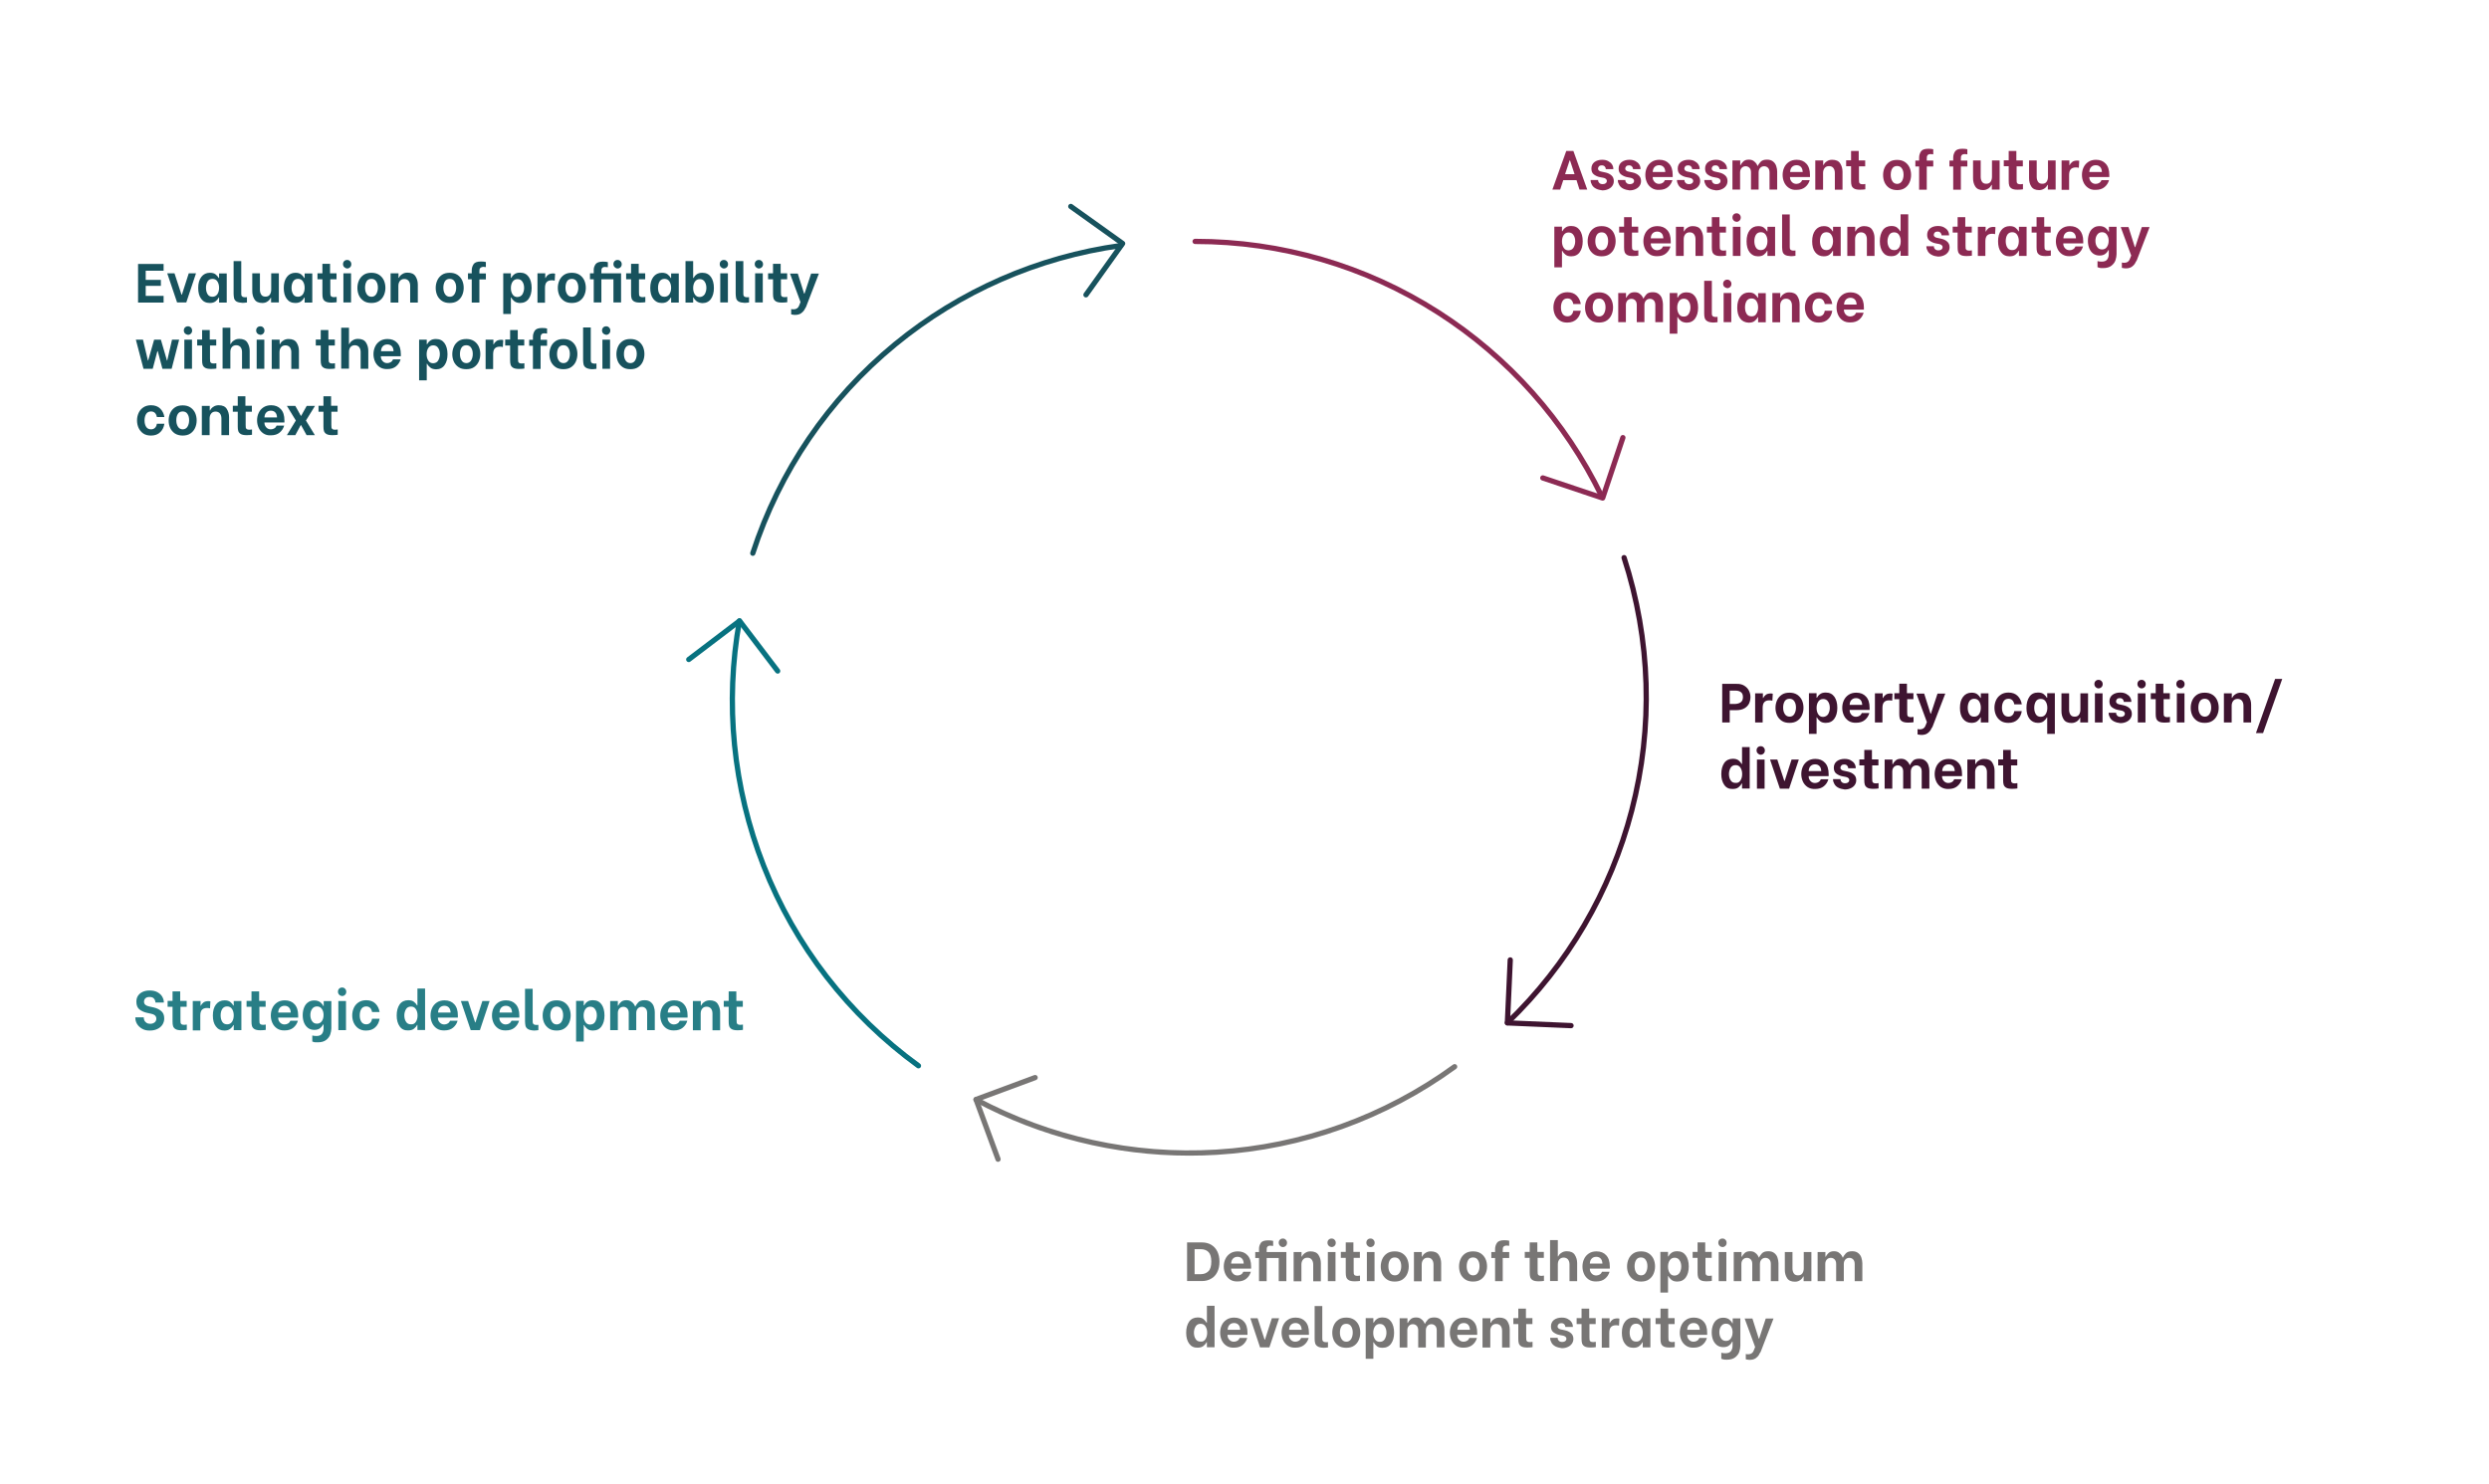 <?xml version="1.0" encoding="utf-8"?>
<!-- Generator: Adobe Illustrator 24.0.1, SVG Export Plug-In . SVG Version: 6.00 Build 0)  -->
<svg version="1.1" id="Layer_1" xmlns="http://www.w3.org/2000/svg" xmlns:xlink="http://www.w3.org/1999/xlink" x="0px" y="0px"
	 width="1920px" height="1145.466px" viewBox="0 0 1920 1145.466" style="enable-background:new 0 0 1920 1145.466;"
	 xml:space="preserve">
<style type="text/css">
	.st0{fill:#FFFFFF;}
	.st1{enable-background:new    ;}
	.st2{fill:none;}
	.st3{fill:#787675;}
	.st4{fill:#3E1430;}
	.st5{fill:#8C2A53;}
	.st6{fill:#17525D;}
	.st7{fill:#287E86;}
	.st8{fill:#077280;}
</style>
<g>
	<rect y="0" class="st0" width="1920" height="1145.466"/>
</g>
<g>
	<g class="st1">
		<g>
			<rect x="913.3" y="952.283" class="st2" width="620.7" height="168.4"/>
		</g>
		<g>
			<path class="st3" d="M915.7,958.683h11.6c2.6,0,5,0.6,7,1.8s3.6,2.9,4.7,5.1c1.1,2.2,1.7,4.9,1.7,8s-0.6,5.8-1.7,8
				c-1.1,2.2-2.7,4-4.8,5.1c-2,1.2-4.4,1.8-7,1.8h-11.5V958.683z M926.2,983.183c2.5,0,4.5-0.8,6-2.3s2.2-4,2.2-7.4
				s-0.7-5.9-2.2-7.4s-3.5-2.2-6-2.2h-4.7v19.3L926.2,983.183L926.2,983.183z"/>
		</g>
		<g>
			<path class="st3" d="M948.8,987.283c-1.6-1.1-2.8-2.5-3.6-4.3s-1.2-3.7-1.2-5.7s0.4-4,1.2-5.7c0.8-1.8,2-3.2,3.6-4.3
				s3.6-1.7,6-1.7c3.2,0,5.7,1,7.5,3c1.9,2,2.8,4.9,2.8,8.7v1.6h-15.4v0.3c0,1.4,0.5,2.5,1.4,3.5s2.1,1.5,3.5,1.5
				c1.1,0,2-0.3,2.8-0.8s1.3-1.2,1.7-2.1h5.8c-0.6,2.2-1.8,4-3.5,5.4s-3.9,2.1-6.6,2.1C952.4,988.883,950.4,988.383,948.8,987.283z
				 M959.4,975.083c-0.1-1.8-0.5-3.1-1.4-4s-2-1.3-3.4-1.3c-1.5,0-2.6,0.5-3.5,1.4s-1.3,2.2-1.4,3.8h9.7L959.4,975.083
				L959.4,975.083z"/>
		</g>
		<g>
			<path class="st3" d="M992.3,988.583h-5.9v-17.9h-9.3v17.9h-5.9v-17.9h-2.9v-4.6h2.9v-2.8c0-1.4,0.5-2.8,1.4-4.2s2.8-2,5.7-2
				c0.7,0,1.5,0,2.2,0.1c0.8,0.1,1.3,0.2,1.6,0.3v3.9c-0.7-0.1-1.4-0.2-2.2-0.2c-0.9,0-1.5,0.2-1.9,0.5c-0.4,0.4-0.7,0.8-0.8,1.3
				s-0.1,1.2-0.1,2v1.1h15.2V988.583z M987.3,961.183c-0.6-0.6-0.9-1.4-0.9-2.3c0-0.9,0.3-1.7,0.9-2.3s1.4-0.9,2.3-0.9
				s1.7,0.3,2.3,1c0.6,0.6,0.9,1.4,0.9,2.3c0,0.9-0.3,1.7-0.9,2.3c-0.6,0.6-1.4,1-2.3,1S988,961.883,987.3,961.183z"/>
		</g>
		<g>
			<path class="st3" d="M998,966.083h6v3.5h0.3c0.5-1.1,1.3-2.1,2.5-2.8c1.1-0.8,2.5-1.2,4.1-1.2c2.9,0,5,0.9,6.2,2.8
				c1.2,1.9,1.8,4,1.8,6.4v13.9h-5.9v-12.9c0-1.6-0.4-2.9-1.2-3.9s-1.9-1.4-3.3-1.4c-1.5,0-2.6,0.5-3.4,1.5c-0.8,1-1.2,2.3-1.2,3.8
				v12.9h-6v-22.6H998z"/>
		</g>
		<g>
			<path class="st3" d="M1024.9,961.183c-0.6-0.6-0.9-1.4-0.9-2.3c0-0.9,0.3-1.7,0.9-2.3s1.4-0.9,2.3-0.9s1.7,0.3,2.3,1
				c0.6,0.6,0.9,1.4,0.9,2.3c0,0.9-0.3,1.7-0.9,2.3s-1.4,1-2.3,1C1026.3,962.183,1025.5,961.883,1024.9,961.183z M1024.3,966.083
				h5.9v22.5h-5.9V966.083z"/>
		</g>
		<g>
			<path class="st3" d="M1044.2,970.683v10c0,1,0,1.7,0.1,2.2s0.4,0.9,0.8,1.2c0.5,0.3,1.2,0.4,2.2,0.4c0.6,0,1.2-0.1,1.8-0.2v4.1
				c-0.3,0.1-0.9,0.1-1.7,0.2c-0.8,0.1-1.6,0.1-2.4,0.1c-2.1,0-3.6-0.3-4.6-0.9c-1-0.6-1.6-1.4-1.9-2.3s-0.4-2.1-0.4-3.6v-11.3h-3.8
				v-4.6h3.8v-7.3h5.9v7.3h5v4.6h-4.8V970.683z"/>
		</g>
		<g>
			<path class="st3" d="M1054.9,961.183c-0.6-0.6-0.9-1.4-0.9-2.3c0-0.9,0.3-1.7,0.9-2.3s1.4-0.9,2.3-0.9s1.7,0.3,2.3,1
				c0.6,0.6,0.9,1.4,0.9,2.3c0,0.9-0.3,1.7-0.9,2.3s-1.4,1-2.3,1S1055.6,961.883,1054.9,961.183z M1054.4,966.083h5.9v22.5h-5.9
				V966.083z"/>
		</g>
		<g>
			<path class="st3" d="M1069.9,987.283c-1.6-1.1-2.8-2.5-3.6-4.2c-0.8-1.8-1.2-3.7-1.2-5.8s0.4-4,1.2-5.8c0.8-1.8,2-3.2,3.6-4.3
				s3.6-1.6,6-1.6s4.3,0.5,6,1.6s2.8,2.5,3.6,4.2c0.8,1.8,1.2,3.7,1.2,5.8s-0.4,4-1.2,5.8c-0.8,1.8-2,3.2-3.6,4.3s-3.6,1.6-6,1.6
				S1071.5,988.383,1069.9,987.283z M1079.6,982.083c0.8-1.3,1.3-3,1.3-5s-0.4-3.6-1.3-4.9c-0.8-1.3-2.1-1.9-3.7-1.9
				s-2.9,0.6-3.7,1.9c-0.8,1.3-1.2,2.9-1.2,4.9s0.4,3.6,1.3,5c0.8,1.3,2.1,2,3.7,2C1077.5,984.083,1078.8,983.483,1079.6,982.083z"
				/>
		</g>
		<g>
			<path class="st3" d="M1090.8,966.083h6v3.5h0.3c0.5-1.1,1.3-2.1,2.5-2.8c1.1-0.8,2.5-1.2,4.1-1.2c2.9,0,5,0.9,6.2,2.8
				c1.2,1.9,1.8,4,1.8,6.4v13.9h-5.9v-12.9c0-1.6-0.4-2.9-1.2-3.9s-1.9-1.4-3.3-1.4c-1.5,0-2.6,0.5-3.4,1.5s-1.2,2.3-1.2,3.8v12.9
				h-6v-22.6H1090.8z"/>
		</g>
		<g>
			<path class="st3" d="M1130.3,987.283c-1.6-1.1-2.8-2.5-3.6-4.2c-0.8-1.8-1.2-3.7-1.2-5.8s0.4-4,1.2-5.8c0.8-1.8,2-3.2,3.6-4.3
				s3.6-1.6,6-1.6s4.3,0.5,6,1.6c1.6,1.1,2.8,2.5,3.6,4.2c0.8,1.8,1.2,3.7,1.2,5.8s-0.4,4-1.2,5.8c-0.8,1.8-2,3.2-3.6,4.3
				s-3.6,1.6-6,1.6S1132,988.383,1130.3,987.283z M1140,982.083c0.8-1.3,1.3-3,1.3-5s-0.4-3.6-1.3-4.9c-0.8-1.3-2.1-1.9-3.7-1.9
				s-2.9,0.6-3.7,1.9c-0.8,1.3-1.2,2.9-1.2,4.9s0.4,3.6,1.3,5s2.1,2,3.7,2C1137.9,984.083,1139.2,983.483,1140,982.083z"/>
		</g>
		<g>
			<path class="st3" d="M1160.1,961.683c-0.4,0.4-0.7,0.8-0.8,1.3c-0.1,0.5-0.1,1.2-0.1,2v1.1h5v4.6h-5v17.9h-5.9v-17.9h-2.9v-4.6
				h2.9v-2.3c0-1.7,0.5-3.3,1.4-4.7s2.8-2.1,5.7-2.1c0.7,0,1.5,0,2.2,0.1c0.8,0.1,1.3,0.2,1.6,0.3v3.9c-0.7-0.1-1.4-0.2-2.2-0.2
				C1161.2,961.183,1160.5,961.383,1160.1,961.683z"/>
		</g>
		<g>
			<path class="st3" d="M1186.1,970.683v10c0,1,0,1.7,0.1,2.2s0.4,0.9,0.8,1.2c0.5,0.3,1.2,0.4,2.2,0.4c0.6,0,1.2-0.1,1.8-0.2v4.1
				c-0.3,0.1-0.9,0.1-1.7,0.2c-0.8,0.1-1.6,0.1-2.4,0.1c-2.1,0-3.6-0.3-4.6-0.9c-1-0.6-1.6-1.4-1.9-2.3s-0.4-2.1-0.4-3.6v-11.3h-3.8
				v-4.6h3.8v-7.3h5.9v7.3h5v4.6h-4.8V970.683z"/>
		</g>
		<g>
			<path class="st3" d="M1195.7,956.883h6v12.6h0.3c0.5-1.1,1.3-2.1,2.5-2.8c1.1-0.8,2.5-1.2,4.1-1.2c2.9,0,5,0.9,6.2,2.8
				c1.2,1.9,1.8,4,1.8,6.4v13.9h-5.9v-12.9c0-1.6-0.4-2.9-1.2-3.9c-0.8-0.9-1.9-1.4-3.3-1.4s-2.5,0.5-3.3,1.4
				c-0.8,1-1.2,2.2-1.2,3.8v12.9h-6V956.883z"/>
		</g>
		<g>
			<path class="st3" d="M1225.5,987.283c-1.6-1.1-2.8-2.5-3.6-4.3c-0.8-1.8-1.2-3.7-1.2-5.7s0.4-4,1.2-5.7c0.8-1.8,2-3.2,3.6-4.3
				s3.6-1.7,6-1.7c3.2,0,5.7,1,7.5,3c1.9,2,2.8,4.9,2.8,8.7v1.6h-15.4v0.3c0,1.4,0.5,2.5,1.4,3.5s2.1,1.5,3.5,1.5
				c1.1,0,2-0.3,2.8-0.8s1.3-1.2,1.7-2.1h5.8c-0.6,2.2-1.8,4-3.5,5.4s-3.9,2.1-6.6,2.1
				C1229.1,988.883,1227.1,988.383,1225.5,987.283z M1236.1,975.083c-0.1-1.8-0.5-3.1-1.4-4s-2-1.3-3.4-1.3c-1.5,0-2.6,0.5-3.5,1.4
				s-1.3,2.2-1.4,3.8h9.7L1236.1,975.083L1236.1,975.083z"/>
		</g>
		<g>
			<path class="st3" d="M1259.9,987.283c-1.6-1.1-2.8-2.5-3.6-4.2c-0.8-1.8-1.2-3.7-1.2-5.8s0.4-4,1.2-5.8c0.8-1.8,2-3.2,3.6-4.3
				s3.6-1.6,6-1.6s4.3,0.5,6,1.6c1.6,1.1,2.8,2.5,3.6,4.2c0.8,1.8,1.2,3.7,1.2,5.8s-0.4,4-1.2,5.8c-0.8,1.8-2,3.2-3.6,4.3
				s-3.6,1.6-6,1.6S1261.5,988.383,1259.9,987.283z M1269.5,982.083c0.8-1.3,1.3-3,1.3-5s-0.4-3.6-1.3-4.9c-0.8-1.3-2.1-1.9-3.7-1.9
				s-2.9,0.6-3.7,1.9c-0.8,1.3-1.2,2.9-1.2,4.9s0.4,3.6,1.3,5s2.1,2,3.7,2C1267.5,984.083,1268.7,983.483,1269.5,982.083z"/>
		</g>
		<g>
			<path class="st3" d="M1289.4,987.583c-1.1-0.9-1.9-1.8-2.4-2.9h-0.3v12.7h-5.9v-31.4h5.9v3.5h0.3c0.5-1,1.2-1.9,2.3-2.7
				c1.1-0.9,2.6-1.3,4.5-1.3c2.9,0,5.1,1.1,6.6,3.2c1.5,2.1,2.3,5,2.3,8.6c0,3.5-0.8,6.3-2.3,8.4c-1.5,2.1-3.7,3.2-6.6,3.2
				C1292,988.883,1290.5,988.483,1289.4,987.583z M1295.6,982.183c0.8-1.4,1.3-3,1.3-4.9s-0.4-3.5-1.3-4.8c-0.8-1.3-2.1-2-3.8-2
				c-1.7,0-2.9,0.7-3.8,2c-0.9,1.4-1.3,3-1.3,4.9s0.4,3.5,1.3,4.9s2.1,2,3.8,2C1293.5,984.183,1294.7,983.483,1295.6,982.183z"/>
		</g>
		<g>
			<path class="st3" d="M1315.6,970.683v10c0,1,0,1.7,0.1,2.2s0.4,0.9,0.8,1.2c0.5,0.3,1.2,0.4,2.2,0.4c0.6,0,1.2-0.1,1.8-0.2v4.1
				c-0.3,0.1-0.9,0.1-1.7,0.2c-0.8,0.1-1.6,0.1-2.4,0.1c-2.1,0-3.6-0.3-4.6-0.9c-1-0.6-1.6-1.4-1.9-2.3s-0.4-2.1-0.4-3.6v-11.3h-3.8
				v-4.6h3.8v-7.3h5.9v7.3h5v4.6h-4.8V970.683z"/>
		</g>
		<g>
			<path class="st3" d="M1326.4,961.183c-0.6-0.6-0.9-1.4-0.9-2.3c0-0.9,0.3-1.7,0.9-2.3s1.4-0.9,2.3-0.9s1.7,0.3,2.3,1
				c0.6,0.6,0.9,1.4,0.9,2.3c0,0.9-0.3,1.7-0.9,2.3s-1.4,1-2.3,1C1327.8,962.183,1327,961.883,1326.4,961.183z M1325.8,966.083h5.9
				v22.5h-5.9V966.083z"/>
		</g>
		<g>
			<path class="st3" d="M1337.5,966.083h5.9v3.6h0.3c0.3-0.8,1-1.7,2-2.7s2.4-1.5,4.3-1.5c1.5,0,2.7,0.3,3.7,1s1.7,1.4,2.2,2.2
				s0.7,1.3,0.8,1.6h0.3c0.3-0.9,1.1-1.9,2.1-3.1c1.1-1.2,2.7-1.7,5-1.7c2,0,3.5,0.5,4.7,1.5s2,2.2,2.4,3.6s0.7,2.8,0.7,4.1v13.9
				h-5.9v-13.3c0-1.5-0.4-2.7-1.2-3.5c-0.8-0.8-1.8-1.2-2.9-1.2c-1.2,0-2.2,0.4-3,1.2s-1.3,2-1.3,3.5v13.3h-5.9v-13.3
				c0-1.5-0.4-2.7-1.2-3.5c-0.8-0.8-1.8-1.2-2.9-1.2c-1.2,0-2.2,0.4-3,1.2s-1.3,2-1.3,3.5v13.3h-5.9v-22.5L1337.5,966.083
				L1337.5,966.083z"/>
		</g>
		<g>
			<path class="st3" d="M1397.2,988.583h-5.9v-3.6h-0.3c-0.5,1.1-1.3,2.1-2.4,2.8c-1.1,0.8-2.4,1.2-4,1.2c-2.9,0-4.9-0.9-6.1-2.8
				c-1.2-1.9-1.7-4-1.7-6.4v-13.7h5.9v12.7c0,1.6,0.4,2.9,1.1,3.9s1.8,1.4,3.2,1.4c1.5,0,2.6-0.5,3.3-1.5c0.7-1,1.1-2.3,1.1-3.8
				v-12.7h5.9v22.5L1397.2,988.583L1397.2,988.583z"/>
		</g>
		<g>
			<path class="st3" d="M1402.2,966.083h5.9v3.6h0.3c0.3-0.8,1-1.7,2-2.7s2.4-1.5,4.3-1.5c1.5,0,2.7,0.3,3.7,1s1.7,1.4,2.2,2.2
				s0.7,1.3,0.8,1.6h0.3c0.3-0.9,1.1-1.9,2.1-3.1c1.1-1.2,2.7-1.7,5-1.7c2,0,3.5,0.5,4.7,1.5s2,2.2,2.4,3.6s0.7,2.8,0.7,4.1v13.9
				h-5.9v-13.3c0-1.5-0.4-2.7-1.2-3.5c-0.8-0.8-1.8-1.2-2.9-1.2c-1.2,0-2.2,0.4-3,1.2s-1.3,2-1.3,3.5v13.3h-5.9v-13.3
				c0-1.5-0.4-2.7-1.2-3.5c-0.8-0.8-1.8-1.2-2.9-1.2c-1.2,0-2.2,0.4-3,1.2s-1.3,2-1.3,3.5v13.3h-5.9v-22.5L1402.2,966.083
				L1402.2,966.083z"/>
		</g>
		<g>
			<path class="st3" d="M917.3,1036.783c-1.5-2.1-2.3-4.9-2.3-8.4c0-3.6,0.8-6.4,2.3-8.6c1.5-2.1,3.8-3.2,6.6-3.2
				c1.9,0,3.4,0.4,4.5,1.3s1.8,1.8,2.3,2.7h0.3v-13h5.9v32H931v-3.9h-0.3c-0.5,1.1-1.3,2-2.4,2.9c-1.1,0.9-2.6,1.3-4.5,1.3
				C921.1,1039.983,918.9,1038.983,917.3,1036.783z M929.9,1033.283c0.9-1.4,1.3-3,1.3-4.9s-0.4-3.5-1.3-4.9c-0.9-1.4-2.1-2-3.8-2
				s-3,0.7-3.8,2c-0.8,1.4-1.3,3-1.3,4.8c0,1.9,0.4,3.6,1.3,4.9c0.8,1.4,2.1,2,3.8,2C927.7,1035.383,929,1034.683,929.9,1033.283z"
				/>
		</g>
		<g>
			<path class="st3" d="M946,1038.383c-1.6-1.1-2.8-2.5-3.6-4.3s-1.2-3.7-1.2-5.7s0.4-4,1.2-5.7c0.8-1.8,2-3.2,3.6-4.3
				s3.6-1.7,6-1.7c3.2,0,5.7,1,7.5,3c1.9,2,2.8,4.9,2.8,8.7v1.6h-15.4v0.3c0,1.4,0.5,2.5,1.4,3.5s2.1,1.5,3.5,1.5
				c1.1,0,2-0.3,2.8-0.8s1.3-1.2,1.7-2.1h5.8c-0.6,2.2-1.8,4-3.5,5.4s-3.9,2.1-6.6,2.1C949.6,1039.983,947.6,1039.483,946,1038.383z
				 M956.7,1026.183c-0.1-1.8-0.5-3.1-1.4-4s-2-1.3-3.4-1.3c-1.5,0-2.6,0.5-3.5,1.4s-1.3,2.2-1.4,3.8h9.7L956.7,1026.183
				L956.7,1026.183z"/>
		</g>
		<g>
			<path class="st3" d="M964.5,1017.183h5.6l5.4,16.5h0.3l5.3-16.5h5.6l-7.5,22.5H972L964.5,1017.183z"/>
		</g>
		<g>
			<path class="st3" d="M993.4,1038.383c-1.6-1.1-2.8-2.5-3.6-4.3s-1.2-3.7-1.2-5.7s0.4-4,1.2-5.7c0.8-1.8,2-3.2,3.6-4.3
				s3.6-1.7,6-1.7c3.2,0,5.7,1,7.5,3c1.9,2,2.8,4.9,2.8,8.7v1.6h-15.4v0.3c0,1.4,0.5,2.5,1.4,3.5s2.1,1.5,3.5,1.5
				c1.1,0,2-0.3,2.8-0.8s1.3-1.2,1.7-2.1h5.8c-0.6,2.2-1.8,4-3.5,5.4s-3.9,2.1-6.6,2.1C997,1039.983,995,1039.483,993.4,1038.383z
				 M1004.1,1026.183c-0.1-1.8-0.5-3.1-1.4-4s-2-1.3-3.4-1.3c-1.5,0-2.6,0.5-3.5,1.4s-1.3,2.2-1.4,3.8h9.7L1004.1,1026.183
				L1004.1,1026.183z"/>
		</g>
		<g>
			<path class="st3" d="M1016.4,1038.883c-1-0.6-1.6-1.4-1.9-2.4s-0.4-2.2-0.4-3.6v-25.1h5.9v24c0,1,0,1.8,0.1,2.3s0.4,0.9,0.9,1.2
				c0.5,0.3,1.2,0.4,2.2,0.4c0.3,0,0.7,0,1.2-0.1v4.1c-1.4,0.2-2.6,0.3-3.4,0.3C1019,1039.883,1017.4,1039.583,1016.4,1038.883z"/>
		</g>
		<g>
			<path class="st3" d="M1032.5,1038.383c-1.6-1.1-2.8-2.5-3.6-4.2c-0.8-1.8-1.2-3.7-1.2-5.8c0-2.1,0.4-4,1.2-5.8
				c0.8-1.8,2-3.2,3.6-4.3s3.6-1.6,6-1.6s4.3,0.5,6,1.6c1.6,1.1,2.8,2.5,3.6,4.2c0.8,1.8,1.2,3.7,1.2,5.8s-0.4,4-1.2,5.8
				c-0.8,1.8-2,3.2-3.6,4.3c-1.6,1.1-3.6,1.6-6,1.6S1034.1,1039.483,1032.5,1038.383z M1042.2,1033.283c0.8-1.3,1.3-3,1.3-5
				s-0.4-3.6-1.3-4.9c-0.8-1.3-2.1-1.9-3.7-1.9s-2.9,0.6-3.7,1.9c-0.8,1.3-1.2,2.9-1.2,4.9s0.4,3.6,1.3,5s2.1,2,3.7,2
				C1040.1,1035.283,1041.3,1034.583,1042.2,1033.283z"/>
		</g>
		<g>
			<path class="st3" d="M1062.1,1038.683c-1.1-0.9-1.9-1.8-2.4-2.9h-0.3v12.7h-5.9v-31.4h5.9v3.5h0.3c0.5-1,1.2-1.9,2.3-2.7
				c1.1-0.9,2.6-1.3,4.5-1.3c2.9,0,5.1,1.1,6.6,3.2s2.3,5,2.3,8.6c0,3.5-0.8,6.3-2.3,8.4s-3.7,3.2-6.6,3.2
				C1064.6,1039.983,1063.1,1039.583,1062.1,1038.683z M1068.2,1033.283c0.8-1.4,1.3-3,1.3-4.9s-0.4-3.5-1.3-4.8
				c-0.8-1.3-2.1-2-3.8-2c-1.7,0-2.9,0.7-3.8,2c-0.9,1.4-1.3,3-1.3,4.9s0.4,3.5,1.3,4.9s2.1,2,3.8,2
				S1067.4,1034.683,1068.2,1033.283z"/>
		</g>
		<g>
			<path class="st3" d="M1079.8,1017.183h5.9v3.6h0.3c0.3-0.8,1-1.7,2-2.7s2.4-1.5,4.3-1.5c1.5,0,2.7,0.3,3.7,1s1.7,1.4,2.2,2.2
				s0.7,1.3,0.8,1.6h0.3c0.3-0.9,1.1-1.9,2.1-3.1s2.7-1.7,5-1.7c2,0,3.5,0.5,4.7,1.5s2,2.2,2.4,3.6c0.5,1.4,0.7,2.8,0.7,4.1v13.9
				h-5.9v-13.2c0-1.5-0.4-2.7-1.2-3.5c-0.8-0.8-1.8-1.2-2.9-1.2c-1.2,0-2.2,0.4-3,1.2s-1.3,2-1.3,3.5v13.3h-5.9v-13.3
				c0-1.5-0.4-2.7-1.2-3.5c-0.8-0.8-1.8-1.2-2.9-1.2c-1.2,0-2.2,0.4-3,1.2s-1.3,2-1.3,3.5v13.3h-5.9v-22.6L1079.8,1017.183
				L1079.8,1017.183z"/>
		</g>
		<g>
			<path class="st3" d="M1123.2,1038.383c-1.6-1.1-2.8-2.5-3.6-4.3c-0.8-1.8-1.2-3.7-1.2-5.7s0.4-4,1.2-5.7c0.8-1.8,2-3.2,3.6-4.3
				s3.6-1.7,6-1.7c3.2,0,5.7,1,7.5,3c1.9,2,2.8,4.9,2.8,8.7v1.6h-15.4v0.3c0,1.4,0.5,2.5,1.4,3.5s2.1,1.5,3.5,1.5
				c1.1,0,2-0.3,2.8-0.8s1.3-1.2,1.7-2.1h5.8c-0.6,2.2-1.8,4-3.5,5.4s-3.9,2.1-6.6,2.1
				C1126.8,1039.983,1124.8,1039.483,1123.2,1038.383z M1133.9,1026.183c-0.1-1.8-0.5-3.1-1.4-4s-2-1.3-3.4-1.3
				c-1.5,0-2.6,0.5-3.5,1.4s-1.3,2.2-1.4,3.8h9.7L1133.9,1026.183L1133.9,1026.183z"/>
		</g>
		<g>
			<path class="st3" d="M1143.7,1017.183h6v3.5h0.3c0.5-1.1,1.3-2.1,2.5-2.8c1.1-0.8,2.5-1.2,4.1-1.2c2.9,0,5,0.9,6.2,2.8
				s1.8,4,1.8,6.4v13.9h-5.9v-12.9c0-1.6-0.4-2.9-1.2-3.9c-0.8-0.9-1.9-1.4-3.3-1.4c-1.5,0-2.6,0.5-3.4,1.5s-1.2,2.3-1.2,3.8v12.9
				h-6v-22.6H1143.7z"/>
		</g>
		<g>
			<path class="st3" d="M1177.3,1021.783v10c0,1,0,1.7,0.1,2.2s0.4,0.9,0.8,1.2c0.5,0.3,1.2,0.4,2.2,0.4c0.6,0,1.2-0.1,1.8-0.2v4.1
				c-0.3,0.1-0.9,0.1-1.7,0.2c-0.8,0.1-1.6,0.1-2.4,0.1c-2.1,0-3.6-0.3-4.6-0.9s-1.6-1.4-1.9-2.3s-0.4-2.1-0.4-3.6v-11.3h-3.8v-4.6
				h3.8v-7.3h5.9v7.3h5v4.6h-4.8V1021.783z"/>
		</g>
		<g>
			<path class="st3" d="M1200,1038.983c-1.4-0.7-2.4-1.6-3.1-2.8c-0.7-1.2-1.1-2.4-1.1-3.6v-0.3h5.8v0.3c0,0.8,0.3,1.4,0.9,2
				s1.5,0.9,2.6,0.9c0.9,0,1.7-0.2,2.3-0.7c0.6-0.4,0.9-1,0.9-1.8c0-0.7-0.3-1.2-0.8-1.6s-1.2-0.7-1.9-0.8l-2.6-0.5
				c-1.7-0.3-3.2-1-4.6-2s-2-2.6-2-4.6c0-2.1,0.8-3.8,2.3-5c1.6-1.2,3.6-1.8,6-1.8c1.8,0,3.3,0.3,4.6,1c1.3,0.7,2.3,1.5,3,2.6
				s1,2.2,1,3.4v0.2h-5.8v-0.1c0-0.7-0.3-1.3-0.8-1.9s-1.3-0.9-2.3-0.9c-0.9,0-1.6,0.2-2.1,0.7s-0.8,1.1-0.8,1.8
				c0,0.7,0.3,1.2,0.8,1.6c0.6,0.4,1.2,0.7,2.1,0.8l2.8,0.6c1.8,0.4,3.4,1.1,4.6,2.2c1.2,1,1.9,2.5,1.9,4.4c0,1.4-0.4,2.7-1.2,3.8
				c-0.8,1.1-1.8,1.9-3.2,2.5c-1.3,0.6-2.8,0.9-4.5,0.9C1203,1039.983,1201.4,1039.683,1200,1038.983z"/>
		</g>
		<g>
			<path class="st3" d="M1226.1,1021.783v10c0,1,0,1.7,0.1,2.2s0.4,0.9,0.8,1.2c0.5,0.3,1.2,0.4,2.2,0.4c0.6,0,1.2-0.1,1.8-0.2v4.1
				c-0.3,0.1-0.9,0.1-1.7,0.2c-0.8,0.1-1.6,0.1-2.4,0.1c-2.1,0-3.6-0.3-4.6-0.9s-1.6-1.4-1.9-2.3s-0.4-2.1-0.4-3.6v-11.3h-3.8v-4.6
				h3.8v-7.3h5.9v7.3h5v4.6h-4.8V1021.783z"/>
		</g>
		<g>
			<path class="st3" d="M1235.8,1017.183h5.8v3.6h0.3c0.4-1,1.1-1.8,2-2.5c1-0.7,2.3-1,3.8-1c0.6,0,1.1,0.1,1.5,0.2l-0.3,5.4
				c-0.7-0.2-1.5-0.3-2.3-0.3c-1.8,0-3.1,0.5-3.9,1.4c-0.9,0.9-1.3,2.5-1.3,4.6v11.3h-5.8v-22.7L1235.8,1017.183L1235.8,1017.183z"
				/>
		</g>
		<g>
			<path class="st3" d="M1253.4,1036.783c-1.6-2.1-2.3-4.9-2.3-8.4c0-3.6,0.8-6.4,2.4-8.5s3.8-3.2,6.6-3.2c1.9,0,3.4,0.4,4.5,1.3
				s1.8,1.8,2.3,2.7h0.3v-3.5h5.9v22.5h-5.9v-3.9h-0.3c-0.5,1.1-1.3,2-2.4,2.9s-2.6,1.3-4.5,1.3
				C1257.1,1039.983,1255,1038.983,1253.4,1036.783z M1265.9,1033.183c0.9-1.4,1.3-3,1.3-4.9s-0.4-3.5-1.3-4.9c-0.8-1.3-2.1-2-3.8-2
				c-1.7,0-3,0.7-3.8,2c-0.8,1.3-1.2,3-1.2,4.9s0.4,3.6,1.2,4.9c0.8,1.4,2.1,2,3.8,2C1263.8,1035.283,1265,1034.583,1265.9,1033.183
				z"/>
		</g>
		<g>
			<path class="st3" d="M1287,1021.783v10c0,1,0,1.7,0.1,2.2s0.4,0.9,0.8,1.2c0.5,0.3,1.2,0.4,2.2,0.4c0.6,0,1.2-0.1,1.8-0.2v4.1
				c-0.3,0.1-0.9,0.1-1.7,0.2c-0.8,0.1-1.6,0.1-2.4,0.1c-2.1,0-3.6-0.3-4.6-0.9s-1.6-1.4-1.9-2.3s-0.4-2.1-0.4-3.6v-11.3h-3.8v-4.6
				h3.8v-7.3h5.9v7.3h5v4.6h-4.8V1021.783z"/>
		</g>
		<g>
			<path class="st3" d="M1300.6,1038.383c-1.6-1.1-2.8-2.5-3.6-4.3c-0.8-1.8-1.2-3.7-1.2-5.7s0.4-4,1.2-5.7c0.8-1.8,2-3.2,3.6-4.3
				s3.6-1.7,6-1.7c3.2,0,5.7,1,7.5,3c1.9,2,2.8,4.9,2.8,8.7v1.6h-15.4v0.3c0,1.4,0.5,2.5,1.4,3.5s2.1,1.5,3.5,1.5
				c1.1,0,2-0.3,2.8-0.8s1.3-1.2,1.7-2.1h5.8c-0.6,2.2-1.8,4-3.5,5.4s-3.9,2.1-6.6,2.1
				C1304.2,1039.983,1302.2,1039.483,1300.6,1038.383z M1311.2,1026.183c-0.1-1.8-0.5-3.1-1.4-4s-2-1.3-3.4-1.3
				c-1.5,0-2.6,0.5-3.5,1.4s-1.3,2.2-1.4,3.8h9.7L1311.2,1026.183L1311.2,1026.183z"/>
		</g>
		<g>
			<path class="st3" d="M1329.4,1048.983c-0.5-0.1-1.1-0.3-1.6-0.5v-4.7c0.3,0.1,0.7,0.2,1.4,0.3c0.6,0.1,1.3,0.1,1.9,0.1
				c2,0,3.4-0.6,4.2-1.7c0.8-1.1,1.2-2.5,1.2-4.2v-3h-0.3c-0.5,1-1.2,2-2.4,2.9c-1.1,0.9-2.6,1.3-4.5,1.3c-1.8,0-3.4-0.5-4.7-1.4
				c-1.3-1-2.4-2.3-3.1-4s-1.1-3.7-1.1-5.9c0-2.3,0.4-4.3,1.1-6s1.7-3.1,3.1-4c1.3-1,2.9-1.4,4.8-1.4s3.4,0.5,4.6,1.4
				c1.1,0.9,1.9,1.9,2.3,2.9h0.3v-3.8h5.9v21.1c0,1.4-0.3,3-0.8,4.6s-1.6,3.1-3.1,4.3c-1.6,1.3-3.8,1.9-6.6,1.9
				C1330.8,1049.183,1330,1049.083,1329.4,1048.983z M1335.2,1032.683c0.9-1.3,1.3-2.9,1.3-4.7c0-1.8-0.4-3.3-1.3-4.6
				c-0.8-1.3-2.1-2-3.8-2c-1.7,0-2.9,0.7-3.8,2c-0.9,1.3-1.3,2.9-1.3,4.6c0,1.8,0.4,3.4,1.3,4.7c0.8,1.3,2.1,2,3.8,2
				S1334.3,1034.083,1335.2,1032.683z"/>
		</g>
		<g>
			<path class="st3" d="M1356.7,1045.683c-0.5,0.8-1.3,1.6-2.4,2.4c-1.2,0.8-2.7,1.2-4.5,1.2c-0.8,0-1.5-0.1-2-0.2
				c-0.6-0.1-0.9-0.2-1.1-0.2v-4.1c0.5,0.1,1.1,0.2,1.8,0.2c0.9,0,1.7-0.2,2.3-0.5c0.6-0.3,1-0.7,1.4-1.2c0.3-0.5,0.7-1.2,1-2.1
				l0.7-1.8l-8.1-22h6l4.9,15.5h0.3l5.1-15.5h6l-9.9,25.7C1357.5,1043.983,1357.1,1044.883,1356.7,1045.683z"/>
		</g>
	</g>
</g>
<g>
	<g class="st1">
		<g>
			<rect x="1326.1" y="521.183" class="st2" width="488.9" height="145.5"/>
		</g>
		<g>
			<path class="st4" d="M1345.5,529.083c1.6,1,2.8,2.2,3.6,3.8c0.8,1.6,1.2,3.2,1.2,5s-0.4,3.4-1.1,5c-0.8,1.5-1.9,2.7-3.6,3.7
				c-1.6,0.9-3.6,1.4-6.1,1.4h-5.2v9.5h-5.8v-29.8h11C1341.9,527.583,1343.9,528.083,1345.5,529.083z M1342.8,541.883
				c1.1-0.8,1.7-2.1,1.7-4s-0.6-3.2-1.7-3.9c-1.1-0.8-2.5-1.1-4.2-1.1h-4.3v10.3h4.3C1340.3,543.083,1341.7,542.683,1342.8,541.883z
				"/>
		</g>
		<g>
			<path class="st4" d="M1354.1,534.983h5.8v3.6h0.3c0.4-1,1.1-1.8,2-2.5s2.3-1,3.8-1c0.6,0,1.1,0.1,1.5,0.2l-0.3,5.4
				c-0.7-0.2-1.5-0.3-2.3-0.3c-1.8,0-3.1,0.5-3.9,1.4c-0.9,0.9-1.3,2.5-1.3,4.6v11.1h-5.8v-22.5H1354.1z"/>
		</g>
		<g>
			<path class="st4" d="M1374.4,556.183c-1.6-1.1-2.8-2.5-3.6-4.2c-0.8-1.8-1.2-3.7-1.2-5.8s0.4-4,1.2-5.8c0.8-1.8,2-3.2,3.6-4.3
				s3.6-1.6,6-1.6s4.3,0.5,6,1.6c1.6,1.1,2.8,2.5,3.6,4.2c0.8,1.8,1.2,3.7,1.2,5.8s-0.4,4-1.2,5.8c-0.8,1.8-2,3.2-3.6,4.3
				s-3.6,1.6-6,1.6S1376,557.283,1374.4,556.183z M1384.1,550.983c0.8-1.3,1.3-3,1.3-5s-0.4-3.6-1.3-4.9c-0.8-1.3-2.1-1.9-3.7-1.9
				s-2.9,0.6-3.7,1.9c-0.8,1.3-1.2,2.9-1.2,4.9s0.4,3.6,1.3,5c0.8,1.3,2.1,2,3.7,2C1382,552.983,1383.3,552.383,1384.1,550.983z"/>
		</g>
		<g>
			<path class="st4" d="M1404,556.483c-1.1-0.9-1.9-1.8-2.4-2.9h-0.3v12.7h-5.9v-31.4h5.9v3.5h0.3c0.5-1,1.2-1.9,2.3-2.7
				c1.1-0.9,2.6-1.3,4.5-1.3c2.9,0,5.1,1.1,6.6,3.2c1.5,2.1,2.3,5,2.3,8.6c0,3.5-0.8,6.3-2.3,8.4c-1.5,2.1-3.7,3.2-6.6,3.2
				C1406.6,557.783,1405.1,557.383,1404,556.483z M1410.2,551.083c0.8-1.4,1.3-3,1.3-4.9s-0.4-3.5-1.3-4.8c-0.8-1.3-2.1-2-3.8-2
				c-1.7,0-2.9,0.7-3.8,2c-0.9,1.4-1.3,3-1.3,4.9s0.4,3.5,1.3,4.9s2.1,2,3.8,2C1408,553.083,1409.3,552.383,1410.2,551.083z"/>
		</g>
		<g>
			<path class="st4" d="M1425.9,556.183c-1.6-1.1-2.8-2.5-3.6-4.3c-0.8-1.8-1.2-3.7-1.2-5.7s0.4-4,1.2-5.7c0.8-1.8,2-3.2,3.6-4.3
				s3.6-1.7,6-1.7c3.2,0,5.7,1,7.5,3c1.9,2,2.8,4.9,2.8,8.7v1.6h-15.4v0.3c0,1.4,0.5,2.5,1.4,3.5s2.1,1.5,3.5,1.5
				c1.1,0,2-0.3,2.8-0.8s1.3-1.2,1.7-2.1h5.8c-0.6,2.2-1.8,4-3.5,5.4s-3.9,2.1-6.6,2.1
				C1429.5,557.783,1427.5,557.283,1425.9,556.183z M1436.5,543.983c-0.1-1.8-0.5-3.1-1.4-4s-2-1.3-3.4-1.3c-1.5,0-2.6,0.5-3.5,1.4
				s-1.3,2.2-1.4,3.8h9.7L1436.5,543.983L1436.5,543.983z"/>
		</g>
		<g>
			<path class="st4" d="M1446.5,534.983h5.8v3.6h0.3c0.4-1,1.1-1.8,2-2.5s2.3-1,3.8-1c0.6,0,1.1,0.1,1.5,0.2l-0.3,5.4
				c-0.7-0.2-1.5-0.3-2.3-0.3c-1.8,0-3.1,0.5-3.9,1.4c-0.9,0.9-1.3,2.5-1.3,4.6v11.1h-5.8v-22.5H1446.5z"/>
		</g>
		<g>
			<path class="st4" d="M1471.2,539.583v10c0,1,0,1.7,0.1,2.2s0.4,0.9,0.8,1.2c0.5,0.3,1.2,0.4,2.2,0.4c0.6,0,1.2-0.1,1.8-0.2v4.1
				c-0.3,0.1-0.9,0.1-1.7,0.2c-0.8,0.1-1.6,0.1-2.4,0.1c-2.1,0-3.6-0.3-4.6-0.9c-1-0.6-1.6-1.4-1.9-2.3s-0.4-2.1-0.4-3.6v-11.3h-3.8
				v-4.6h3.8v-7.3h5.9v7.3h5v4.6h-4.8V539.583z"/>
		</g>
		<g>
			<path class="st4" d="M1489.2,563.483c-0.5,0.8-1.3,1.6-2.4,2.4c-1.2,0.8-2.7,1.2-4.5,1.2c-0.8,0-1.5-0.1-2-0.2
				c-0.6-0.1-0.9-0.2-1.1-0.2v-4.1c0.5,0.1,1.1,0.2,1.8,0.2c0.9,0,1.7-0.2,2.3-0.5c0.6-0.3,1-0.7,1.4-1.2c0.3-0.5,0.7-1.2,1-2.1
				l0.7-1.8l-8.1-22h6l4.9,15.5h0.3l5.1-15.5h6l-9.9,25.7C1490.1,561.683,1489.6,562.583,1489.2,563.483z"/>
		</g>
		<g>
			<path class="st4" d="M1514.2,554.583c-1.6-2.1-2.3-4.9-2.3-8.4c0-3.6,0.8-6.4,2.4-8.5s3.8-3.2,6.6-3.2c1.9,0,3.4,0.4,4.5,1.3
				c1.1,0.9,1.8,1.8,2.3,2.7h0.3v-3.5h5.9v22.5h-5.9v-3.9h-0.3c-0.5,1.1-1.3,2-2.4,2.9s-2.6,1.3-4.5,1.3
				C1518,557.783,1515.8,556.683,1514.2,554.583z M1526.7,550.983c0.9-1.4,1.3-3,1.3-4.9s-0.4-3.5-1.3-4.9c-0.8-1.3-2.1-2-3.8-2
				c-1.7,0-3,0.7-3.8,2s-1.2,3-1.2,4.9s0.4,3.6,1.2,4.9c0.8,1.4,2.1,2,3.8,2S1525.9,552.283,1526.7,550.983z"/>
		</g>
		<g>
			<path class="st4" d="M1543.3,556.183c-1.6-1.1-2.8-2.6-3.6-4.3c-0.8-1.8-1.2-3.7-1.2-5.8c0-2,0.4-3.9,1.2-5.7
				c0.8-1.8,2-3.2,3.6-4.3s3.6-1.7,6-1.7c3,0,5.4,0.9,7.1,2.6c1.7,1.7,2.8,3.9,3.2,6.5h-5.8c-0.2-1.3-0.7-2.3-1.4-3.1
				c-0.8-0.8-1.8-1.2-3.1-1.2c-1.7,0-3,0.7-3.8,2s-1.2,3-1.2,4.9c0,2,0.4,3.6,1.2,4.9c0.8,1.3,2.1,2,3.8,2c1.3,0,2.3-0.4,3.1-1.2
				c0.8-0.8,1.2-1.8,1.4-3.1h5.8c-0.4,2.6-1.4,4.8-3.2,6.5c-1.7,1.7-4.1,2.6-7.1,2.6C1546.9,557.783,1544.9,557.283,1543.3,556.183z
				"/>
		</g>
		<g>
			<path class="st4" d="M1565.5,554.583c-1.6-2.1-2.3-4.9-2.3-8.4c0-3.6,0.8-6.4,2.3-8.6s3.8-3.2,6.6-3.2c1.9,0,3.4,0.4,4.5,1.3
				c1.1,0.9,1.8,1.8,2.3,2.7h0.3v-3.5h5.9v31.4h-5.9v-12.7h-0.3c-0.5,1.1-1.3,2-2.4,2.9s-2.6,1.3-4.5,1.3
				C1569.3,557.783,1567.1,556.683,1565.5,554.583z M1578,551.083c0.9-1.4,1.3-3,1.3-4.9s-0.4-3.5-1.3-4.9c-0.8-1.3-2.1-2-3.8-2
				c-1.7,0-3,0.7-3.8,2s-1.2,3-1.2,4.9s0.4,3.6,1.2,4.9c0.8,1.4,2.1,2,3.8,2S1577.2,552.383,1578,551.083z"/>
		</g>
		<g>
			<path class="st4" d="M1610.6,557.483h-5.9v-3.6h-0.3c-0.5,1.1-1.3,2.1-2.4,2.8s-2.4,1.2-4,1.2c-2.9,0-4.9-0.9-6.1-2.8
				c-1.2-1.9-1.7-4-1.7-6.4v-13.7h5.9v12.7c0,1.6,0.4,2.9,1.1,3.9s1.8,1.4,3.2,1.4c1.5,0,2.6-0.5,3.3-1.5c0.7-1,1.1-2.3,1.1-3.8
				v-12.7h5.9v22.5L1610.6,557.483L1610.6,557.483z"/>
		</g>
		<g>
			<path class="st4" d="M1616.5,530.083c-0.6-0.6-0.9-1.4-0.9-2.3c0-0.9,0.3-1.7,0.9-2.3s1.4-0.9,2.3-0.9s1.7,0.3,2.3,1
				c0.6,0.6,0.9,1.4,0.9,2.3c0,0.9-0.3,1.7-0.9,2.3s-1.4,1-2.3,1S1617.2,530.783,1616.5,530.083z M1616,534.983h5.9v22.5h-5.9
				V534.983z"/>
		</g>
		<g>
			<path class="st4" d="M1630.8,556.683c-1.4-0.7-2.4-1.6-3.1-2.8s-1.1-2.4-1.1-3.6v-0.3h5.8v0.3c0,0.8,0.3,1.4,0.9,2
				s1.5,0.9,2.6,0.9c0.9,0,1.7-0.2,2.3-0.7c0.6-0.4,0.9-1,0.9-1.8c0-0.7-0.3-1.2-0.8-1.6c-0.5-0.4-1.2-0.7-1.9-0.8l-2.6-0.5
				c-1.7-0.3-3.2-1-4.6-2s-2-2.6-2-4.6c0-2.1,0.8-3.8,2.3-5c1.6-1.2,3.6-1.8,6-1.8c1.8,0,3.3,0.3,4.6,1c1.3,0.7,2.3,1.5,3,2.6
				s1,2.2,1,3.4v0.2h-5.8v-0.1c0-0.7-0.3-1.3-0.8-1.9c-0.5-0.6-1.3-0.9-2.3-0.9c-0.9,0-1.6,0.2-2.1,0.7s-0.8,1.1-0.8,1.8
				s0.3,1.2,0.8,1.6c0.6,0.4,1.2,0.7,2.1,0.8l2.8,0.6c1.8,0.4,3.4,1.1,4.6,2.2c1.2,1,1.9,2.5,1.9,4.4c0,1.4-0.4,2.7-1.2,3.8
				c-0.8,1.1-1.8,1.9-3.2,2.5c-1.3,0.6-2.8,0.9-4.5,0.9C1633.8,557.783,1632.2,557.383,1630.8,556.683z"/>
		</g>
		<g>
			<path class="st4" d="M1649.7,530.083c-0.6-0.6-0.9-1.4-0.9-2.3c0-0.9,0.3-1.7,0.9-2.3s1.4-0.9,2.3-0.9s1.7,0.3,2.3,1
				c0.6,0.6,0.9,1.4,0.9,2.3c0,0.9-0.3,1.7-0.9,2.3s-1.4,1-2.3,1S1650.3,530.783,1649.7,530.083z M1649.1,534.983h5.9v22.5h-5.9
				V534.983z"/>
		</g>
		<g>
			<path class="st4" d="M1669,539.583v10c0,1,0,1.7,0.1,2.2s0.4,0.9,0.8,1.2c0.5,0.3,1.2,0.4,2.2,0.4c0.6,0,1.2-0.1,1.8-0.2v4.1
				c-0.3,0.1-0.9,0.1-1.7,0.2c-0.8,0.1-1.6,0.1-2.4,0.1c-2.1,0-3.6-0.3-4.6-0.9c-1-0.6-1.6-1.4-1.9-2.3s-0.4-2.1-0.4-3.6v-11.3h-3.8
				v-4.6h3.8v-7.3h5.9v7.3h5v4.6h-4.8V539.583z"/>
		</g>
		<g>
			<path class="st4" d="M1679.7,530.083c-0.6-0.6-0.9-1.4-0.9-2.3c0-0.9,0.3-1.7,0.9-2.3s1.4-0.9,2.3-0.9s1.7,0.3,2.3,1
				c0.6,0.6,0.9,1.4,0.9,2.3c0,0.9-0.3,1.7-0.9,2.3s-1.4,1-2.3,1C1681.1,531.083,1680.4,530.783,1679.7,530.083z M1679.2,534.983
				h5.9v22.5h-5.9V534.983z"/>
		</g>
		<g>
			<path class="st4" d="M1694.7,556.183c-1.6-1.1-2.8-2.5-3.6-4.2c-0.8-1.8-1.2-3.7-1.2-5.8s0.4-4,1.2-5.8c0.8-1.8,2-3.2,3.6-4.3
				s3.6-1.6,6-1.6s4.3,0.5,6,1.6s2.8,2.5,3.6,4.2c0.8,1.8,1.2,3.7,1.2,5.8s-0.4,4-1.2,5.8c-0.8,1.8-2,3.2-3.6,4.3s-3.6,1.6-6,1.6
				S1696.3,557.283,1694.7,556.183z M1704.4,550.983c0.8-1.3,1.3-3,1.3-5s-0.4-3.6-1.3-4.9c-0.8-1.3-2.1-1.9-3.7-1.9
				s-2.9,0.6-3.7,1.9c-0.8,1.3-1.2,2.9-1.2,4.9s0.4,3.6,1.3,5c0.8,1.3,2.1,2,3.7,2C1702.3,552.983,1703.5,552.383,1704.4,550.983z"
				/>
		</g>
		<g>
			<path class="st4" d="M1715.6,534.983h6v3.5h0.3c0.5-1.1,1.3-2.1,2.5-2.8c1.1-0.8,2.5-1.2,4.1-1.2c2.9,0,5,0.9,6.2,2.8
				c1.2,1.9,1.8,4,1.8,6.4v13.8h-5.9v-12.9c0-1.6-0.4-2.9-1.2-3.9c-0.8-0.9-1.9-1.4-3.3-1.4c-1.5,0-2.6,0.5-3.4,1.5
				s-1.2,2.3-1.2,3.8v12.9h-6v-22.5L1715.6,534.983L1715.6,534.983z"/>
		</g>
		<g>
			<path class="st4" d="M1755,523.883h5.5l-14.8,41.8h-5.5L1755,523.883z"/>
		</g>
		<g>
			<path class="st4" d="M1330.1,605.683c-1.5-2.1-2.3-4.9-2.3-8.4c0-3.6,0.8-6.4,2.3-8.6c1.5-2.1,3.8-3.2,6.6-3.2
				c1.9,0,3.4,0.4,4.5,1.3c1.1,0.9,1.8,1.8,2.3,2.7h0.3v-13h5.9v32h-5.9v-3.9h-0.3c-0.5,1.1-1.3,2-2.4,2.9s-2.6,1.3-4.5,1.3
				C1333.8,608.883,1331.6,607.883,1330.1,605.683z M1342.6,602.183c0.9-1.4,1.3-3,1.3-4.9s-0.4-3.5-1.3-4.9s-2.1-2-3.8-2
				c-1.7,0-3,0.7-3.8,2c-0.8,1.4-1.3,3-1.3,4.8c0,1.9,0.4,3.6,1.3,4.9c0.8,1.4,2.1,2,3.8,2
				C1340.5,604.283,1341.7,603.583,1342.6,602.183z"/>
		</g>
		<g>
			<path class="st4" d="M1355.9,581.283c-0.6-0.6-0.9-1.4-0.9-2.3c0-0.9,0.3-1.7,0.9-2.3s1.4-0.9,2.3-0.9s1.7,0.3,2.3,1
				c0.6,0.6,0.9,1.4,0.9,2.3c0,0.9-0.3,1.7-0.9,2.3s-1.4,1-2.3,1S1356.5,581.883,1355.9,581.283z M1355.3,586.083h5.9v22.5h-5.9
				V586.083z"/>
		</g>
		<g>
			<path class="st4" d="M1365.4,586.083h5.6l5.4,16.5h0.3l5.3-16.5h5.6l-7.5,22.5h-7.1L1365.4,586.083z"/>
		</g>
		<g>
			<path class="st4" d="M1394.3,607.283c-1.6-1.1-2.8-2.5-3.6-4.3c-0.8-1.8-1.2-3.7-1.2-5.7s0.4-4,1.2-5.7c0.8-1.8,2-3.2,3.6-4.3
				s3.6-1.7,6-1.7c3.2,0,5.7,1,7.5,3c1.9,2,2.8,4.9,2.8,8.7v1.6h-15.4v0.3c0,1.4,0.5,2.5,1.4,3.5s2.1,1.5,3.5,1.5
				c1.1,0,2-0.3,2.8-0.8s1.3-1.2,1.7-2.1h5.8c-0.6,2.2-1.8,4-3.5,5.4s-3.9,2.1-6.6,2.1
				C1397.9,608.883,1395.9,608.383,1394.3,607.283z M1404.9,595.083c-0.1-1.8-0.5-3.1-1.4-4s-2-1.3-3.4-1.3c-1.5,0-2.6,0.5-3.5,1.4
				s-1.3,2.2-1.4,3.8h9.7L1404.9,595.083L1404.9,595.083z"/>
		</g>
		<g>
			<path class="st4" d="M1418.2,607.883c-1.4-0.7-2.4-1.6-3.1-2.8s-1.1-2.4-1.1-3.6v-0.3h5.8v0.3c0,0.8,0.3,1.4,0.9,2
				s1.5,0.9,2.6,0.9c0.9,0,1.7-0.2,2.3-0.7c0.6-0.4,0.9-1,0.9-1.8c0-0.7-0.3-1.2-0.8-1.6c-0.5-0.4-1.2-0.7-1.9-0.8l-2.6-0.5
				c-1.7-0.3-3.2-1-4.6-2s-2-2.6-2-4.6c0-2.1,0.8-3.8,2.3-5c1.6-1.2,3.6-1.8,6-1.8c1.8,0,3.3,0.3,4.6,1c1.3,0.7,2.3,1.5,3,2.6
				s1,2.2,1,3.4v0.2h-5.8v-0.1c0-0.7-0.3-1.3-0.8-1.9c-0.5-0.6-1.3-0.9-2.3-0.9c-0.9,0-1.6,0.2-2.1,0.7s-0.8,1.1-0.8,1.8
				s0.3,1.2,0.8,1.6c0.6,0.4,1.2,0.7,2.1,0.8l2.8,0.6c1.8,0.4,3.4,1.1,4.6,2.2c1.2,1,1.9,2.5,1.9,4.4c0,1.4-0.4,2.7-1.2,3.8
				s-1.8,1.9-3.2,2.5c-1.3,0.6-2.8,0.9-4.5,0.9C1421.2,608.883,1419.5,608.583,1418.2,607.883z"/>
		</g>
		<g>
			<path class="st4" d="M1444.2,590.683v10c0,1,0,1.7,0.1,2.2s0.4,0.9,0.8,1.2c0.5,0.3,1.2,0.4,2.2,0.4c0.6,0,1.2-0.1,1.8-0.2v4.1
				c-0.3,0.1-0.9,0.1-1.7,0.2c-0.8,0.1-1.6,0.1-2.4,0.1c-2.1,0-3.6-0.3-4.6-0.9c-1-0.6-1.6-1.4-1.9-2.3s-0.4-2.1-0.4-3.6v-11.3h-3.8
				v-4.6h3.8v-7.3h5.9v7.3h5v4.6h-4.8V590.683z"/>
		</g>
		<g>
			<path class="st4" d="M1453.9,586.083h5.9v3.6h0.3c0.3-0.8,1-1.7,2-2.7s2.4-1.5,4.3-1.5c1.5,0,2.7,0.3,3.7,1s1.7,1.4,2.2,2.2
				s0.7,1.3,0.8,1.6h0.3c0.3-0.9,1.1-1.9,2.1-3.1c1.1-1.2,2.7-1.7,5-1.7c2,0,3.5,0.5,4.7,1.5s2,2.2,2.4,3.6c0.5,1.4,0.7,2.8,0.7,4.1
				v13.9h-5.9v-13.3c0-1.5-0.4-2.7-1.2-3.5c-0.8-0.8-1.8-1.2-2.9-1.2c-1.2,0-2.2,0.4-3,1.2s-1.3,2-1.3,3.5v13.3h-5.9v-13.3
				c0-1.5-0.4-2.7-1.2-3.5c-0.8-0.8-1.8-1.2-2.9-1.2c-1.2,0-2.2,0.4-3,1.2s-1.3,2-1.3,3.5v13.3h-5.9v-22.5L1453.9,586.083
				L1453.9,586.083z"/>
		</g>
		<g>
			<path class="st4" d="M1497.2,607.283c-1.6-1.1-2.8-2.5-3.6-4.3c-0.8-1.8-1.2-3.7-1.2-5.7s0.4-4,1.2-5.7c0.8-1.8,2-3.2,3.6-4.3
				s3.6-1.7,6-1.7c3.2,0,5.7,1,7.5,3c1.9,2,2.8,4.9,2.8,8.7v1.6h-15.4v0.3c0,1.4,0.5,2.5,1.4,3.5s2.1,1.5,3.5,1.5
				c1.1,0,2-0.3,2.8-0.8s1.3-1.2,1.7-2.1h5.8c-0.6,2.2-1.8,4-3.5,5.4s-3.9,2.1-6.6,2.1
				C1500.9,608.883,1498.9,608.383,1497.2,607.283z M1507.9,595.083c-0.1-1.8-0.5-3.1-1.4-4s-2-1.3-3.4-1.3c-1.5,0-2.6,0.5-3.5,1.4
				s-1.3,2.2-1.4,3.8h9.7L1507.9,595.083L1507.9,595.083z"/>
		</g>
		<g>
			<path class="st4" d="M1517.7,586.083h6v3.5h0.3c0.5-1.1,1.3-2.1,2.5-2.8c1.1-0.8,2.5-1.2,4.1-1.2c2.9,0,5,0.9,6.2,2.8
				s1.8,4,1.8,6.4v13.9h-5.9v-12.9c0-1.6-0.4-2.9-1.2-3.9s-1.9-1.4-3.3-1.4c-1.5,0-2.6,0.5-3.4,1.5s-1.2,2.3-1.2,3.8v12.9h-6v-22.6
				H1517.7z"/>
		</g>
		<g>
			<path class="st4" d="M1551.3,590.683v10c0,1,0,1.7,0.1,2.2s0.4,0.9,0.8,1.2c0.5,0.3,1.2,0.4,2.2,0.4c0.6,0,1.2-0.1,1.8-0.2v4.1
				c-0.3,0.1-0.9,0.1-1.7,0.2c-0.8,0.1-1.6,0.1-2.4,0.1c-2.1,0-3.6-0.3-4.6-0.9c-1-0.6-1.6-1.4-1.9-2.3s-0.4-2.1-0.4-3.6v-11.3h-3.8
				v-4.6h3.8v-7.3h5.9v7.3h5v4.6h-4.8V590.683z"/>
		</g>
	</g>
</g>
<g>
	<g class="st1">
		<g>
			<rect x="1196.6" y="110.083" class="st2" width="540.4" height="188.7"/>
		</g>
		<g>
			<path class="st5" d="M1216.1,138.983h-10.2l-2.4,7.3h-6l10.7-29.8h5.5l10.7,29.8h-6L1216.1,138.983z M1214.6,134.383l-3.5-10.6
				h-0.3l-3.5,10.6H1214.6z"/>
		</g>
		<g>
			<path class="st5" d="M1231.2,145.583c-1.4-0.7-2.4-1.6-3.1-2.8s-1.1-2.4-1.1-3.6v-0.3h5.8v0.3c0,0.8,0.3,1.4,0.9,2
				s1.5,0.9,2.6,0.9c0.9,0,1.7-0.2,2.3-0.7c0.6-0.4,0.9-1,0.9-1.8c0-0.7-0.3-1.2-0.8-1.6c-0.5-0.4-1.2-0.7-1.9-0.8l-2.6-0.5
				c-1.7-0.3-3.2-1-4.6-2s-2-2.6-2-4.6c0-2.1,0.8-3.8,2.3-5c1.6-1.2,3.6-1.8,6-1.8c1.8,0,3.3,0.3,4.6,1c1.3,0.7,2.3,1.5,3,2.6
				s1,2.2,1,3.4v0.2h-5.8v-0.1c0-0.7-0.3-1.3-0.8-1.9c-0.5-0.6-1.3-0.9-2.3-0.9c-0.9,0-1.6,0.2-2.1,0.7c-0.5,0.5-0.8,1.1-0.8,1.8
				s0.3,1.2,0.8,1.6c0.6,0.4,1.2,0.7,2.1,0.8l2.8,0.6c1.8,0.4,3.4,1.1,4.6,2.2c1.2,1,1.9,2.5,1.9,4.4c0,1.4-0.4,2.7-1.2,3.8
				c-0.8,1.1-1.8,1.9-3.2,2.5c-1.3,0.6-2.8,0.9-4.5,0.9C1234.2,146.683,1232.6,146.283,1231.2,145.583z"/>
		</g>
		<g>
			<path class="st5" d="M1252.2,145.583c-1.4-0.7-2.4-1.6-3.1-2.8s-1.1-2.4-1.1-3.6v-0.3h5.8v0.3c0,0.8,0.3,1.4,0.9,2
				s1.5,0.9,2.6,0.9c0.9,0,1.7-0.2,2.3-0.7c0.6-0.4,0.9-1,0.9-1.8c0-0.7-0.3-1.2-0.8-1.6c-0.5-0.4-1.2-0.7-1.9-0.8l-2.6-0.5
				c-1.7-0.3-3.2-1-4.6-2s-2-2.6-2-4.6c0-2.1,0.8-3.8,2.3-5c1.6-1.2,3.6-1.8,6-1.8c1.8,0,3.3,0.3,4.6,1c1.3,0.7,2.3,1.5,3,2.6
				s1,2.2,1,3.4v0.2h-5.8v-0.1c0-0.7-0.3-1.3-0.8-1.9c-0.5-0.6-1.3-0.9-2.3-0.9c-0.9,0-1.6,0.2-2.1,0.7c-0.5,0.5-0.8,1.1-0.8,1.8
				s0.3,1.2,0.8,1.6c0.6,0.4,1.2,0.7,2.1,0.8l2.8,0.6c1.8,0.4,3.4,1.1,4.6,2.2c1.2,1,1.9,2.5,1.9,4.4c0,1.4-0.4,2.7-1.2,3.8
				c-0.8,1.1-1.8,1.9-3.2,2.5c-1.3,0.6-2.8,0.9-4.5,0.9C1255.3,146.683,1253.6,146.283,1252.2,145.583z"/>
		</g>
		<g>
			<path class="st5" d="M1274,144.983c-1.6-1.1-2.8-2.5-3.6-4.3c-0.8-1.8-1.2-3.7-1.2-5.7s0.4-4,1.2-5.7c0.8-1.8,2-3.2,3.6-4.3
				s3.6-1.7,6-1.7c3.2,0,5.7,1,7.5,3c1.9,2,2.8,4.9,2.8,8.7v1.6h-15.4v0.3c0,1.4,0.5,2.5,1.4,3.5s2.1,1.5,3.5,1.5
				c1.1,0,2-0.3,2.8-0.8s1.3-1.2,1.7-2.1h5.8c-0.6,2.2-1.8,4-3.5,5.4s-3.9,2.1-6.6,2.1C1277.6,146.683,1275.6,146.083,1274,144.983z
				 M1284.6,132.783c-0.1-1.8-0.5-3.1-1.4-4s-2-1.3-3.4-1.3c-1.5,0-2.6,0.5-3.5,1.4s-1.3,2.2-1.4,3.8h9.7L1284.6,132.783
				L1284.6,132.783z"/>
		</g>
		<g>
			<path class="st5" d="M1297.8,145.583c-1.4-0.7-2.4-1.6-3.1-2.8s-1.1-2.4-1.1-3.6v-0.3h5.8v0.3c0,0.8,0.3,1.4,0.9,2
				s1.5,0.9,2.6,0.9c0.9,0,1.7-0.2,2.3-0.7c0.6-0.4,0.9-1,0.9-1.8c0-0.7-0.3-1.2-0.8-1.6c-0.5-0.4-1.2-0.7-1.9-0.8l-2.6-0.5
				c-1.7-0.3-3.2-1-4.6-2s-2-2.6-2-4.6c0-2.1,0.8-3.8,2.3-5c1.6-1.2,3.6-1.8,6-1.8c1.8,0,3.3,0.3,4.6,1c1.3,0.7,2.3,1.5,3,2.6
				s1,2.2,1,3.4v0.2h-5.8v-0.1c0-0.7-0.3-1.3-0.8-1.9c-0.5-0.6-1.3-0.9-2.3-0.9c-0.9,0-1.6,0.2-2.1,0.7c-0.5,0.5-0.8,1.1-0.8,1.8
				s0.3,1.2,0.8,1.6c0.6,0.4,1.2,0.7,2.1,0.8l2.8,0.6c1.8,0.4,3.4,1.1,4.6,2.2c1.2,1,1.9,2.5,1.9,4.4c0,1.4-0.4,2.7-1.2,3.8
				s-1.8,1.9-3.2,2.5c-1.3,0.6-2.8,0.9-4.5,0.9C1300.9,146.683,1299.2,146.283,1297.8,145.583z"/>
		</g>
		<g>
			<path class="st5" d="M1318.9,145.583c-1.4-0.7-2.4-1.6-3.1-2.8s-1.1-2.4-1.1-3.6v-0.3h5.8v0.3c0,0.8,0.3,1.4,0.9,2
				s1.5,0.9,2.6,0.9c0.9,0,1.7-0.2,2.3-0.7c0.6-0.4,0.9-1,0.9-1.8c0-0.7-0.3-1.2-0.8-1.6c-0.5-0.4-1.2-0.7-1.9-0.8l-2.6-0.5
				c-1.7-0.3-3.2-1-4.6-2s-2-2.6-2-4.6c0-2.1,0.8-3.8,2.3-5c1.6-1.2,3.6-1.8,6-1.8c1.8,0,3.3,0.3,4.6,1c1.3,0.7,2.3,1.5,3,2.6
				s1,2.2,1,3.4v0.2h-5.8v-0.1c0-0.7-0.3-1.3-0.8-1.9c-0.5-0.6-1.3-0.9-2.3-0.9c-0.9,0-1.6,0.2-2.1,0.7c-0.5,0.5-0.8,1.1-0.8,1.8
				s0.3,1.2,0.8,1.6c0.6,0.4,1.2,0.7,2.1,0.8l2.8,0.6c1.8,0.4,3.4,1.1,4.6,2.2c1.2,1,1.9,2.5,1.9,4.4c0,1.4-0.4,2.7-1.2,3.8
				s-1.8,1.9-3.2,2.5c-1.3,0.6-2.8,0.9-4.5,0.9C1321.9,146.683,1320.3,146.283,1318.9,145.583z"/>
		</g>
		<g>
			<path class="st5" d="M1336.5,123.783h5.9v3.6h0.3c0.3-0.8,1-1.7,2-2.7s2.4-1.5,4.3-1.5c1.5,0,2.7,0.3,3.7,1s1.7,1.4,2.2,2.2
				s0.7,1.3,0.8,1.6h0.3c0.3-0.9,1.1-1.9,2.1-3.1c1.1-1.2,2.7-1.7,5-1.7c2,0,3.5,0.5,4.7,1.5s2,2.2,2.4,3.6c0.5,1.4,0.7,2.8,0.7,4.1
				v13.9h-5.9v-13.3c0-1.5-0.4-2.7-1.2-3.5c-0.8-0.8-1.8-1.2-2.9-1.2c-1.2,0-2.2,0.4-3,1.2s-1.3,2-1.3,3.5v13.3h-5.9v-13.3
				c0-1.5-0.4-2.7-1.2-3.5c-0.8-0.8-1.8-1.2-2.9-1.2c-1.2,0-2.2,0.4-3,1.2s-1.3,2-1.3,3.5v13.3h-5.9v-22.5
				C1336.4,123.783,1336.5,123.783,1336.5,123.783z"/>
		</g>
		<g>
			<path class="st5" d="M1379.9,144.983c-1.6-1.1-2.8-2.5-3.6-4.3c-0.8-1.8-1.2-3.7-1.2-5.7s0.4-4,1.2-5.7c0.8-1.8,2-3.2,3.6-4.3
				s3.6-1.7,6-1.7c3.2,0,5.7,1,7.5,3c1.9,2,2.8,4.9,2.8,8.7v1.6h-15.4v0.3c0,1.4,0.5,2.5,1.4,3.5s2.1,1.5,3.5,1.5
				c1.1,0,2-0.3,2.8-0.8s1.3-1.2,1.7-2.1h5.8c-0.6,2.2-1.8,4-3.5,5.4s-3.9,2.1-6.6,2.1
				C1383.5,146.683,1381.5,146.083,1379.9,144.983z M1390.6,132.783c-0.1-1.8-0.5-3.1-1.4-4s-2-1.3-3.4-1.3c-1.5,0-2.6,0.5-3.5,1.4
				s-1.3,2.2-1.4,3.8h9.7L1390.6,132.783L1390.6,132.783z"/>
		</g>
		<g>
			<path class="st5" d="M1400.4,123.783h6v3.5h0.3c0.5-1.1,1.3-2.1,2.5-2.8c1.1-0.8,2.5-1.2,4.1-1.2c2.9,0,5,0.9,6.2,2.8
				s1.8,4,1.8,6.4v13.9h-5.9v-12.9c0-1.6-0.4-2.9-1.2-3.9s-1.9-1.4-3.3-1.4c-1.5,0-2.6,0.5-3.4,1.5s-1.2,2.3-1.2,3.8v12.9h-6v-22.6
				L1400.4,123.783L1400.4,123.783z"/>
		</g>
		<g>
			<path class="st5" d="M1434,128.383v10c0,1,0,1.7,0.1,2.2s0.4,0.9,0.8,1.2c0.5,0.3,1.2,0.4,2.2,0.4c0.6,0,1.2-0.1,1.8-0.2v4.1
				c-0.3,0.1-0.9,0.1-1.7,0.2c-0.8,0.1-1.6,0.1-2.4,0.1c-2.1,0-3.6-0.3-4.6-0.9c-1-0.6-1.6-1.4-1.9-2.3s-0.4-2.1-0.4-3.6v-11.3h-3.8
				v-4.6h3.8v-7.2h5.9v7.3h5v4.6H1434L1434,128.383z"/>
		</g>
		<g>
			<path class="st5" d="M1457.4,145.083c-1.6-1.1-2.8-2.5-3.6-4.2c-0.8-1.8-1.2-3.7-1.2-5.8s0.4-4,1.2-5.8c0.8-1.8,2-3.2,3.6-4.3
				s3.6-1.6,6-1.6s4.3,0.5,6,1.6c1.6,1.1,2.8,2.5,3.6,4.2c0.8,1.8,1.2,3.7,1.2,5.8s-0.4,4-1.2,5.8c-0.8,1.8-2,3.2-3.6,4.3
				s-3.6,1.6-6,1.6S1459,146.083,1457.4,145.083z M1467.1,139.883c0.8-1.3,1.3-3,1.3-5s-0.4-3.6-1.3-4.9c-0.8-1.3-2.1-1.9-3.7-1.9
				s-2.9,0.6-3.7,1.9c-0.8,1.3-1.2,2.9-1.2,4.9s0.4,3.6,1.3,5c0.8,1.3,2.1,2,3.7,2C1465,141.883,1466.2,141.183,1467.1,139.883z"/>
		</g>
		<g>
			<path class="st5" d="M1487.2,119.483c-0.4,0.4-0.7,0.8-0.8,1.3c-0.1,0.5-0.1,1.2-0.1,2v1.1h5v4.6h-5v17.9h-5.9v-17.9h-2.9v-4.6
				h2.9v-2.3c0-1.7,0.5-3.3,1.4-4.7s2.8-2.1,5.7-2.1c0.7,0,1.5,0,2.2,0.1c0.8,0.1,1.3,0.2,1.6,0.3v3.9c-0.7-0.1-1.4-0.2-2.2-0.2
				C1488.2,118.983,1487.6,119.083,1487.2,119.483z"/>
		</g>
		<g>
			<path class="st5" d="M1513.5,119.483c-0.4,0.4-0.7,0.8-0.8,1.3c-0.1,0.5-0.1,1.2-0.1,2v1.1h5v4.6h-5v17.9h-5.9v-17.9h-2.9v-4.6
				h2.9v-2.3c0-1.7,0.5-3.3,1.4-4.7s2.8-2.1,5.7-2.1c0.7,0,1.5,0,2.2,0.1c0.8,0.1,1.3,0.2,1.6,0.3v3.9c-0.7-0.1-1.4-0.2-2.2-0.2
				C1514.6,118.983,1513.9,119.083,1513.5,119.483z"/>
		</g>
		<g>
			<path class="st5" d="M1542.4,146.283h-5.9v-3.6h-0.3c-0.5,1.1-1.3,2.1-2.4,2.8s-2.4,1.2-4,1.2c-2.9,0-4.9-0.9-6.1-2.8
				c-1.2-1.9-1.7-4-1.7-6.4v-13.7h5.9v12.7c0,1.6,0.4,2.9,1.1,3.9s1.8,1.4,3.2,1.4c1.5,0,2.6-0.5,3.3-1.5c0.7-1,1.1-2.3,1.1-3.8
				v-12.7h5.9v22.5L1542.4,146.283L1542.4,146.283z"/>
		</g>
		<g>
			<path class="st5" d="M1555.6,128.383v10c0,1,0,1.7,0.1,2.2s0.4,0.9,0.8,1.2c0.5,0.3,1.2,0.4,2.2,0.4c0.6,0,1.2-0.1,1.8-0.2v4.1
				c-0.3,0.1-0.9,0.1-1.7,0.2c-0.8,0.1-1.6,0.1-2.4,0.1c-2.1,0-3.6-0.3-4.6-0.9c-1-0.6-1.6-1.4-1.9-2.3s-0.4-2.1-0.4-3.6v-11.3h-3.8
				v-4.6h3.8v-7.2h5.9v7.3h5v4.6H1555.6L1555.6,128.383z"/>
		</g>
		<g>
			<path class="st5" d="M1585.6,146.283h-5.9v-3.6h-0.3c-0.5,1.1-1.3,2.1-2.4,2.8s-2.4,1.2-4,1.2c-2.9,0-4.9-0.9-6.1-2.8
				c-1.2-1.9-1.7-4-1.7-6.4v-13.7h5.9v12.7c0,1.6,0.4,2.9,1.1,3.9s1.8,1.4,3.2,1.4c1.5,0,2.6-0.5,3.3-1.5c0.7-1,1.1-2.3,1.1-3.8
				v-12.7h5.9v22.5L1585.6,146.283L1585.6,146.283z"/>
		</g>
		<g>
			<path class="st5" d="M1590.5,123.783h5.8v3.6h0.3c0.4-1,1.1-1.8,2-2.5s2.3-1,3.8-1c0.6,0,1.1,0.1,1.5,0.2l-0.3,5.4
				c-0.7-0.2-1.5-0.3-2.3-0.3c-1.8,0-3.1,0.5-3.9,1.4c-0.9,0.9-1.3,2.5-1.3,4.6v11.3h-5.8v-22.7
				C1590.3,123.783,1590.5,123.783,1590.5,123.783z"/>
		</g>
		<g>
			<path class="st5" d="M1610.8,144.983c-1.6-1.1-2.8-2.5-3.6-4.3c-0.8-1.8-1.2-3.7-1.2-5.7s0.4-4,1.2-5.7c0.8-1.8,2-3.2,3.6-4.3
				s3.6-1.7,6-1.7c3.2,0,5.7,1,7.5,3c1.9,2,2.8,4.9,2.8,8.7v1.6h-15.4v0.3c0,1.4,0.5,2.5,1.4,3.5s2.1,1.5,3.5,1.5
				c1.1,0,2-0.3,2.8-0.8s1.3-1.2,1.7-2.1h5.8c-0.6,2.2-1.8,4-3.5,5.4s-4,2.1-6.6,2.1C1614.4,146.683,1612.4,146.083,1610.8,144.983z
				 M1621.4,132.783c-0.1-1.8-0.5-3.1-1.4-4s-2-1.3-3.4-1.3c-1.5,0-2.6,0.5-3.5,1.4s-1.3,2.2-1.4,3.8h9.7L1621.4,132.783
				L1621.4,132.783z"/>
		</g>
		<g>
			<path class="st5" d="M1207.6,196.483c-1.1-0.9-1.9-1.8-2.4-2.9h-0.3v12.7h-5.9v-31.4h5.9v3.5h0.3c0.5-1,1.2-1.9,2.3-2.7
				c1.1-0.9,2.6-1.3,4.5-1.3c2.9,0,5.1,1.1,6.6,3.2s2.3,5,2.3,8.6c0,3.5-0.8,6.3-2.3,8.4s-3.7,3.2-6.6,3.2
				C1210.2,197.783,1208.7,197.383,1207.6,196.483z M1213.8,191.083c0.8-1.4,1.3-3,1.3-4.9s-0.4-3.5-1.3-4.8c-0.8-1.3-2.1-2-3.8-2
				c-1.7,0-2.9,0.7-3.8,2c-0.9,1.4-1.3,3-1.3,4.9s0.4,3.5,1.3,4.9s2.1,2,3.8,2C1211.7,193.083,1213,192.383,1213.8,191.083z"/>
		</g>
		<g>
			<path class="st5" d="M1229.5,196.183c-1.6-1.1-2.8-2.5-3.6-4.2c-0.8-1.8-1.2-3.7-1.2-5.8s0.4-4,1.2-5.8c0.8-1.8,2-3.2,3.6-4.3
				s3.6-1.6,6-1.6s4.3,0.5,6,1.6s2.8,2.5,3.6,4.2c0.8,1.8,1.2,3.7,1.2,5.8s-0.4,4-1.2,5.8c-0.8,1.8-2,3.2-3.6,4.3s-3.6,1.6-6,1.6
				S1231.1,197.283,1229.5,196.183z M1239.2,191.083c0.8-1.3,1.3-3,1.3-5s-0.4-3.6-1.3-4.9c-0.8-1.3-2.1-1.9-3.7-1.9
				s-2.9,0.6-3.7,1.9c-0.8,1.3-1.2,2.9-1.2,4.9s0.4,3.6,1.3,5s2.1,2,3.7,2C1237.1,192.983,1238.4,192.383,1239.2,191.083z"/>
		</g>
		<g>
			<path class="st5" d="M1258.9,179.583v10c0,1,0,1.7,0.1,2.2s0.4,0.9,0.8,1.2c0.5,0.3,1.2,0.4,2.2,0.4c0.6,0,1.2-0.1,1.8-0.2v4.1
				c-0.3,0.1-0.9,0.1-1.7,0.2c-0.8,0.1-1.6,0.1-2.4,0.1c-2.1,0-3.6-0.3-4.6-0.9c-1-0.6-1.6-1.4-1.9-2.3s-0.4-2.1-0.4-3.6v-11.3h-3.8
				v-4.6h3.8v-7.3h5.9v7.3h5v4.6h-4.8V179.583z"/>
		</g>
		<g>
			<path class="st5" d="M1272.5,196.183c-1.6-1.1-2.8-2.5-3.6-4.3c-0.8-1.8-1.2-3.7-1.2-5.7s0.4-4,1.2-5.7c0.8-1.8,2-3.2,3.6-4.3
				s3.6-1.7,6-1.7c3.2,0,5.7,1,7.5,3c1.9,2,2.8,4.9,2.8,8.7v1.6h-15.4v0.3c0,1.4,0.5,2.5,1.4,3.5s2.1,1.5,3.5,1.5
				c1.1,0,2-0.3,2.8-0.8s1.3-1.2,1.7-2.1h5.8c-0.6,2.2-1.8,4-3.5,5.4s-3.9,2.1-6.6,2.1
				C1276.1,197.783,1274.1,197.283,1272.5,196.183z M1283.1,183.983c-0.1-1.8-0.5-3.1-1.4-4s-2-1.3-3.4-1.3c-1.5,0-2.6,0.5-3.5,1.4
				s-1.3,2.2-1.4,3.8h9.7L1283.1,183.983L1283.1,183.983z"/>
		</g>
		<g>
			<path class="st5" d="M1292.9,174.983h6v3.5h0.3c0.5-1.1,1.3-2.1,2.5-2.8c1.1-0.8,2.5-1.2,4.1-1.2c2.9,0,5,0.9,6.2,2.8
				s1.8,4,1.8,6.4v13.8h-5.9v-12.9c0-1.6-0.4-2.9-1.2-3.9s-1.9-1.4-3.3-1.4c-1.5,0-2.6,0.5-3.4,1.5s-1.2,2.3-1.2,3.8v12.9h-6v-22.5
				L1292.9,174.983L1292.9,174.983z"/>
		</g>
		<g>
			<path class="st5" d="M1326.6,179.583v10c0,1,0,1.7,0.1,2.2s0.4,0.9,0.8,1.2c0.5,0.3,1.2,0.4,2.2,0.4c0.6,0,1.2-0.1,1.8-0.2v4.1
				c-0.3,0.1-0.9,0.1-1.7,0.2c-0.8,0.1-1.6,0.1-2.4,0.1c-2.1,0-3.6-0.3-4.6-0.9c-1-0.6-1.6-1.4-1.9-2.3s-0.4-2.1-0.4-3.6v-11.3h-3.8
				v-4.6h3.8v-7.3h5.9v7.3h5v4.6h-4.8V179.583z"/>
		</g>
		<g>
			<path class="st5" d="M1337.3,170.083c-0.6-0.6-0.9-1.4-0.9-2.3c0-0.9,0.3-1.7,0.9-2.3s1.4-0.9,2.3-0.9s1.7,0.3,2.3,1
				c0.6,0.6,0.9,1.4,0.9,2.3c0,0.9-0.3,1.7-0.9,2.3s-1.4,1-2.3,1C1338.7,171.083,1337.9,170.783,1337.3,170.083z M1336.7,174.983
				h5.9v22.5h-5.9V174.983z"/>
		</g>
		<g>
			<path class="st5" d="M1349.6,194.583c-1.6-2.1-2.3-4.9-2.3-8.4c0-3.6,0.8-6.4,2.4-8.5s3.8-3.2,6.6-3.2c1.9,0,3.4,0.4,4.5,1.3
				c1.1,0.9,1.8,1.8,2.3,2.7h0.3v-3.5h5.9v22.5h-5.9v-3.9h-0.3c-0.5,1.1-1.3,2-2.4,2.9s-2.6,1.3-4.5,1.3
				C1353.3,197.783,1351.2,196.683,1349.6,194.583z M1362.1,190.983c0.9-1.4,1.3-3,1.3-4.9s-0.4-3.5-1.3-4.9c-0.8-1.3-2.1-2-3.8-2
				s-3,0.7-3.8,2s-1.2,3-1.2,4.9s0.4,3.6,1.2,4.9c0.8,1.4,2.1,2,3.8,2S1361.2,192.283,1362.1,190.983z"/>
		</g>
		<g>
			<path class="st5" d="M1377,196.683c-1-0.6-1.6-1.4-1.9-2.4c-0.2-1-0.4-2.2-0.4-3.6v-25.2h5.9v24c0,1,0,1.8,0.1,2.3
				s0.4,0.9,0.9,1.2s1.2,0.4,2.2,0.4c0.3,0,0.7,0,1.2-0.1v4.1c-1.4,0.2-2.6,0.3-3.4,0.3C1379.6,197.583,1378,197.283,1377,196.683z"
				/>
		</g>
		<g>
			<path class="st5" d="M1400.2,194.583c-1.6-2.1-2.3-4.9-2.3-8.4c0-3.6,0.8-6.4,2.4-8.5s3.8-3.2,6.6-3.2c1.9,0,3.4,0.4,4.5,1.3
				c1.1,0.9,1.8,1.8,2.3,2.7h0.3v-3.5h5.9v22.5h-5.9v-3.9h-0.3c-0.5,1.1-1.3,2-2.4,2.9s-2.6,1.3-4.5,1.3
				C1404,197.783,1401.8,196.683,1400.2,194.583z M1412.7,190.983c0.9-1.4,1.3-3,1.3-4.9s-0.4-3.5-1.3-4.9c-0.8-1.3-2.1-2-3.8-2
				s-3,0.7-3.8,2s-1.2,3-1.2,4.9s0.4,3.6,1.2,4.9c0.8,1.4,2.1,2,3.8,2S1411.9,192.283,1412.7,190.983z"/>
		</g>
		<g>
			<path class="st5" d="M1425.1,174.983h6v3.5h0.3c0.5-1.1,1.3-2.1,2.5-2.8c1.1-0.8,2.5-1.2,4.1-1.2c2.9,0,5,0.9,6.2,2.8
				c1.2,1.9,1.8,4,1.8,6.4v13.8h-5.9v-12.9c0-1.6-0.4-2.9-1.2-3.9c-0.8-0.9-1.9-1.4-3.3-1.4c-1.5,0-2.6,0.5-3.4,1.5
				s-1.2,2.3-1.2,3.8v12.9h-6v-22.5L1425.1,174.983L1425.1,174.983z"/>
		</g>
		<g>
			<path class="st5" d="M1452.4,194.583c-1.5-2.1-2.3-4.9-2.3-8.4c0-3.6,0.8-6.4,2.3-8.6c1.5-2.1,3.8-3.2,6.6-3.2
				c1.9,0,3.4,0.4,4.5,1.3c1.1,0.9,1.8,1.8,2.3,2.7h0.3v-13h5.9v32h-5.9v-3.9h-0.3c-0.5,1.1-1.3,2-2.4,2.9s-2.6,1.3-4.5,1.3
				C1456.1,197.783,1453.9,196.683,1452.4,194.583z M1464.9,191.083c0.9-1.4,1.3-3,1.3-4.9s-0.4-3.5-1.3-4.9s-2.1-2-3.8-2
				c-1.7,0-3,0.7-3.8,2c-0.8,1.4-1.3,3-1.3,4.8c0,1.9,0.4,3.6,1.3,4.9c0.8,1.4,2.1,2,3.8,2
				C1462.8,193.083,1464,192.383,1464.9,191.083z"/>
		</g>
		<g>
			<path class="st5" d="M1490.2,196.683c-1.4-0.7-2.4-1.6-3.1-2.8s-1.1-2.4-1.1-3.6v-0.3h5.8v0.3c0,0.8,0.3,1.4,0.9,2
				s1.5,0.9,2.6,0.9c0.9,0,1.7-0.2,2.3-0.7c0.6-0.4,0.9-1,0.9-1.8c0-0.7-0.3-1.2-0.8-1.6c-0.5-0.4-1.2-0.7-1.9-0.8l-2.6-0.5
				c-1.7-0.3-3.2-1-4.6-2s-2-2.6-2-4.6c0-2.1,0.8-3.8,2.3-5c1.6-1.2,3.6-1.8,6-1.8c1.8,0,3.3,0.3,4.6,1c1.3,0.7,2.3,1.5,3,2.6
				s1,2.2,1,3.4v0.2h-5.8v-0.1c0-0.7-0.3-1.3-0.8-1.9c-0.5-0.6-1.3-0.9-2.3-0.9c-0.9,0-1.6,0.2-2.1,0.7s-0.8,1.1-0.8,1.8
				s0.3,1.2,0.8,1.6c0.6,0.4,1.2,0.7,2.1,0.8l2.8,0.6c1.8,0.4,3.4,1.1,4.6,2.2c1.2,1,1.9,2.5,1.9,4.4c0,1.4-0.4,2.7-1.2,3.8
				s-1.8,1.9-3.2,2.5c-1.3,0.6-2.8,0.9-4.5,0.9C1493.2,197.783,1491.6,197.483,1490.2,196.683z"/>
		</g>
		<g>
			<path class="st5" d="M1516.2,179.583v10c0,1,0,1.7,0.1,2.2s0.4,0.9,0.8,1.2c0.5,0.3,1.2,0.4,2.2,0.4c0.6,0,1.2-0.1,1.8-0.2v4.1
				c-0.3,0.1-0.9,0.1-1.7,0.2c-0.8,0.1-1.6,0.1-2.4,0.1c-2.1,0-3.6-0.3-4.6-0.9c-1-0.6-1.6-1.4-1.9-2.3s-0.4-2.1-0.4-3.6v-11.3h-3.8
				v-4.6h3.8v-7.3h5.9v7.3h5v4.6h-4.8V179.583z"/>
		</g>
		<g>
			<path class="st5" d="M1525.9,174.983h5.8v3.6h0.3c0.4-1,1.1-1.8,2-2.5c1-0.7,2.3-1,3.8-1c0.6,0,1.1,0.1,1.5,0.2l-0.3,5.4
				c-0.7-0.2-1.5-0.3-2.3-0.3c-1.8,0-3.1,0.5-3.9,1.4c-0.9,0.9-1.3,2.5-1.3,4.6v11.1h-5.8v-22.5H1525.9z"/>
		</g>
		<g>
			<path class="st5" d="M1543.6,194.583c-1.6-2.1-2.3-4.9-2.3-8.4c0-3.6,0.8-6.4,2.4-8.5s3.8-3.2,6.6-3.2c1.9,0,3.4,0.4,4.5,1.3
				c1.1,0.9,1.8,1.8,2.3,2.7h0.3v-3.5h5.9v22.5h-5.9v-3.9h-0.3c-0.5,1.1-1.3,2-2.4,2.9s-2.6,1.3-4.5,1.3
				C1547.3,197.783,1545.1,196.683,1543.6,194.583z M1556,190.983c0.9-1.4,1.3-3,1.3-4.9s-0.4-3.5-1.3-4.9c-0.8-1.3-2.1-2-3.8-2
				s-3,0.7-3.8,2s-1.2,3-1.2,4.9s0.4,3.6,1.2,4.9c0.8,1.4,2.1,2,3.8,2S1555.2,192.283,1556,190.983z"/>
		</g>
		<g>
			<path class="st5" d="M1577.1,179.583v10c0,1,0,1.7,0.1,2.2s0.4,0.9,0.8,1.2c0.5,0.3,1.2,0.4,2.2,0.4c0.6,0,1.2-0.1,1.8-0.2v4.1
				c-0.3,0.1-0.9,0.1-1.7,0.2c-0.8,0.1-1.6,0.1-2.4,0.1c-2.1,0-3.6-0.3-4.6-0.9c-1-0.6-1.6-1.4-1.9-2.3s-0.4-2.1-0.4-3.6v-11.3h-3.8
				v-4.6h3.8v-7.3h5.9v7.3h5v4.6h-4.8V179.583z"/>
		</g>
		<g>
			<path class="st5" d="M1590.7,196.183c-1.6-1.1-2.8-2.5-3.6-4.3c-0.8-1.8-1.2-3.7-1.2-5.7s0.4-4,1.2-5.7c0.8-1.8,2-3.2,3.6-4.3
				s3.6-1.7,6-1.7c3.2,0,5.7,1,7.5,3s2.8,4.9,2.8,8.7v1.6h-15.4v0.3c0,1.4,0.5,2.5,1.4,3.5s2.1,1.5,3.5,1.5c1.1,0,2-0.3,2.8-0.8
				s1.3-1.2,1.7-2.1h5.8c-0.6,2.2-1.8,4-3.5,5.4s-3.9,2.1-6.6,2.1C1594.3,197.783,1592.4,197.283,1590.7,196.183z M1601.4,183.983
				c-0.1-1.8-0.5-3.1-1.4-4s-2-1.3-3.4-1.3c-1.5,0-2.6,0.5-3.5,1.4s-1.3,2.2-1.4,3.8h9.7L1601.4,183.983L1601.4,183.983z"/>
		</g>
		<g>
			<path class="st5" d="M1619.6,206.683c-0.5-0.1-1.1-0.3-1.6-0.5v-4.7c0.3,0.1,0.7,0.2,1.4,0.3c0.6,0.1,1.3,0.1,1.9,0.1
				c2,0,3.4-0.6,4.2-1.7c0.8-1.1,1.2-2.5,1.2-4.2v-3h-0.3c-0.5,1-1.2,2-2.4,2.9s-2.6,1.3-4.5,1.3c-1.8,0-3.4-0.5-4.7-1.4
				s-2.4-2.3-3.1-4s-1.1-3.7-1.1-5.9c0-2.3,0.4-4.3,1.1-6s1.7-3.1,3.1-4c1.3-1,2.9-1.4,4.8-1.4s3.4,0.5,4.6,1.4
				c1.1,0.9,1.9,1.9,2.3,2.9h0.3v-3.8h5.9v21.1c0,1.4-0.3,3-0.8,4.6s-1.6,3.1-3.1,4.3c-1.6,1.3-3.8,1.9-6.6,1.9
				C1620.9,206.883,1620.1,206.883,1619.6,206.683z M1625.3,190.483c0.9-1.3,1.3-2.9,1.3-4.7s-0.4-3.3-1.3-4.6c-0.8-1.3-2.1-2-3.8-2
				c-1.7,0-2.9,0.7-3.8,2s-1.3,2.9-1.3,4.6c0,1.8,0.4,3.4,1.3,4.7c0.8,1.3,2.1,2,3.8,2
				C1623.2,192.483,1624.5,191.783,1625.3,190.483z"/>
		</g>
		<g>
			<path class="st5" d="M1646.8,203.483c-0.5,0.8-1.3,1.6-2.4,2.4c-1.2,0.8-2.7,1.2-4.5,1.2c-0.8,0-1.5-0.1-2-0.2
				c-0.6-0.1-0.9-0.2-1.1-0.2v-4.1c0.5,0.1,1.1,0.2,1.8,0.2c0.9,0,1.7-0.2,2.3-0.5c0.6-0.3,1-0.7,1.4-1.2c0.3-0.5,0.7-1.2,1-2.1
				l0.7-1.8l-8.1-22h6l4.9,15.5h0.3l5.1-15.5h6l-9.9,25.7C1647.7,201.683,1647.3,202.583,1646.8,203.483z"/>
		</g>
		<g>
			<path class="st5" d="M1203.1,247.283c-1.6-1.1-2.8-2.6-3.6-4.3c-0.8-1.8-1.2-3.7-1.2-5.8c0-2,0.4-3.9,1.2-5.7
				c0.8-1.8,2-3.2,3.6-4.3s3.6-1.7,6-1.7c3,0,5.4,0.9,7.1,2.6s2.8,3.9,3.2,6.5h-5.8c-0.2-1.3-0.7-2.3-1.4-3.1s-1.8-1.2-3.1-1.2
				c-1.7,0-3,0.7-3.8,2s-1.2,3-1.2,4.9c0,2,0.4,3.6,1.2,4.9c0.8,1.3,2.1,2,3.8,2c1.3,0,2.3-0.4,3.1-1.2c0.8-0.8,1.2-1.8,1.4-3.1h5.8
				c-0.4,2.6-1.4,4.8-3.2,6.5s-4.1,2.6-7.1,2.6C1206.7,248.983,1204.7,248.383,1203.1,247.283z"/>
		</g>
		<g>
			<path class="st5" d="M1227.5,247.283c-1.6-1.1-2.8-2.5-3.6-4.2c-0.8-1.8-1.2-3.7-1.2-5.8s0.4-4,1.2-5.8c0.8-1.8,2-3.2,3.6-4.3
				s3.6-1.6,6-1.6s4.3,0.5,6,1.6c1.6,1.1,2.8,2.5,3.6,4.2c0.8,1.8,1.2,3.7,1.2,5.8s-0.4,4-1.2,5.8c-0.8,1.8-2,3.2-3.6,4.3
				s-3.6,1.6-6,1.6S1229.1,248.383,1227.5,247.283z M1237.2,242.183c0.8-1.3,1.3-3,1.3-5s-0.4-3.6-1.3-4.9c-0.8-1.3-2.1-1.9-3.7-1.9
				s-2.9,0.6-3.7,1.9c-0.8,1.3-1.2,2.9-1.2,4.9s0.4,3.6,1.3,5c0.8,1.3,2.1,2,3.7,2C1235.1,244.183,1236.4,243.483,1237.2,242.183z"
				/>
		</g>
		<g>
			<path class="st5" d="M1248.4,226.083h5.9v3.6h0.3c0.3-0.8,1-1.7,2-2.7s2.4-1.5,4.3-1.5c1.5,0,2.7,0.3,3.7,1s1.7,1.4,2.2,2.2
				s0.7,1.3,0.8,1.6h0.3c0.3-0.9,1.1-1.9,2.1-3.1s2.7-1.7,5-1.7c2,0,3.5,0.5,4.7,1.5s2,2.2,2.4,3.6s0.7,2.8,0.7,4.1v13.9h-5.9v-13.3
				c0-1.5-0.4-2.7-1.2-3.5c-0.8-0.8-1.8-1.2-2.9-1.2c-1.2,0-2.2,0.4-3,1.2s-1.3,2-1.3,3.5v13.3h-5.9v-13.3c0-1.5-0.4-2.7-1.2-3.5
				c-0.8-0.8-1.8-1.2-2.9-1.2c-1.2,0-2.2,0.4-3,1.2s-1.3,2-1.3,3.5v13.3h-5.9v-22.5L1248.4,226.083L1248.4,226.083z"/>
		</g>
		<g>
			<path class="st5" d="M1296.6,247.583c-1.1-0.9-1.9-1.8-2.4-2.9h-0.3v12.8h-5.9v-31.4h5.9v3.5h0.3c0.5-1,1.2-1.9,2.3-2.7
				c1.1-0.9,2.6-1.3,4.5-1.3c2.9,0,5.1,1.1,6.6,3.2s2.3,5,2.3,8.6c0,3.5-0.8,6.3-2.3,8.4s-3.7,3.2-6.6,3.2
				C1299.2,248.883,1297.7,248.483,1296.6,247.583z M1302.7,242.183c0.8-1.4,1.3-3,1.3-4.9s-0.4-3.5-1.3-4.8c-0.8-1.3-2.1-2-3.8-2
				c-1.7,0-2.9,0.7-3.8,2c-0.9,1.4-1.3,3-1.3,4.9s0.4,3.5,1.3,4.9s2.1,2,3.8,2C1300.6,244.283,1301.9,243.583,1302.7,242.183z"/>
		</g>
		<g>
			<path class="st5" d="M1316.9,247.783c-1-0.6-1.6-1.4-1.9-2.4s-0.4-2.2-0.4-3.6v-25.1h5.9v24c0,1,0,1.8,0.1,2.3s0.4,0.9,0.9,1.2
				s1.2,0.4,2.2,0.4c0.3,0,0.7,0,1.2-0.1v4.1c-1.4,0.2-2.6,0.3-3.4,0.3C1319.5,248.783,1317.9,248.483,1316.9,247.783z"/>
		</g>
		<g>
			<path class="st5" d="M1330.1,221.283c-0.6-0.6-0.9-1.4-0.9-2.3c0-0.9,0.3-1.7,0.9-2.3s1.4-0.9,2.3-0.9s1.7,0.3,2.3,1
				c0.6,0.6,0.9,1.4,0.9,2.3c0,0.9-0.3,1.7-0.9,2.3s-1.4,1-2.3,1C1331.5,222.183,1330.8,221.883,1330.1,221.283z M1329.6,226.083
				h5.9v22.5h-5.9V226.083z"/>
		</g>
		<g>
			<path class="st5" d="M1342.4,245.783c-1.6-2.1-2.3-4.9-2.3-8.4c0-3.6,0.8-6.4,2.4-8.5s3.8-3.2,6.6-3.2c1.9,0,3.4,0.4,4.5,1.3
				s1.8,1.8,2.3,2.7h0.3v-3.5h5.9v22.5h-5.9v-3.9h-0.3c-0.5,1.1-1.3,2-2.4,2.9s-2.6,1.3-4.5,1.3
				C1346.2,248.883,1344,247.883,1342.4,245.783z M1354.9,242.083c0.9-1.4,1.3-3,1.3-4.9s-0.4-3.5-1.3-4.9c-0.8-1.3-2.1-2-3.8-2
				s-3,0.7-3.8,2s-1.2,3-1.2,4.9s0.4,3.6,1.2,4.9c0.8,1.4,2.1,2,3.8,2C1352.8,244.183,1354.1,243.483,1354.9,242.083z"/>
		</g>
		<g>
			<path class="st5" d="M1367.3,226.083h6v3.5h0.3c0.5-1.1,1.3-2.1,2.5-2.8c1.1-0.8,2.5-1.2,4.1-1.2c2.9,0,5,0.9,6.2,2.8
				s1.8,4,1.8,6.4v13.9h-5.9v-12.9c0-1.6-0.4-2.9-1.2-3.9c-0.8-0.9-1.9-1.4-3.3-1.4c-1.5,0-2.6,0.5-3.4,1.5s-1.2,2.3-1.2,3.8v12.9
				h-6v-22.6H1367.3z"/>
		</g>
		<g>
			<path class="st5" d="M1397.1,247.283c-1.6-1.1-2.8-2.6-3.6-4.3c-0.8-1.8-1.2-3.7-1.2-5.8c0-2,0.4-3.9,1.2-5.7
				c0.8-1.8,2-3.2,3.6-4.3s3.6-1.7,6-1.7c3,0,5.4,0.9,7.1,2.6s2.8,3.9,3.2,6.5h-5.8c-0.2-1.3-0.7-2.3-1.4-3.1s-1.8-1.2-3.1-1.2
				c-1.7,0-3,0.7-3.8,2s-1.2,3-1.2,4.9c0,2,0.4,3.6,1.2,4.9c0.8,1.3,2.1,2,3.8,2c1.3,0,2.3-0.4,3.1-1.2c0.8-0.8,1.2-1.8,1.4-3.1h5.8
				c-0.4,2.6-1.4,4.8-3.2,6.5s-4.1,2.6-7.1,2.6C1400.7,248.983,1398.7,248.383,1397.1,247.283z"/>
		</g>
		<g>
			<path class="st5" d="M1421.5,247.283c-1.6-1.1-2.8-2.5-3.6-4.3c-0.8-1.8-1.2-3.7-1.2-5.7s0.4-4,1.2-5.7c0.8-1.8,2-3.2,3.6-4.3
				s3.6-1.7,6-1.7c3.2,0,5.7,1,7.5,3c1.9,2,2.8,4.9,2.8,8.7v1.6h-15.4v0.3c0,1.4,0.5,2.5,1.4,3.5s2.1,1.5,3.5,1.5
				c1.1,0,2-0.3,2.8-0.8s1.3-1.2,1.7-2.1h5.8c-0.6,2.2-1.8,4-3.5,5.4s-3.9,2.1-6.6,2.1
				C1425.1,248.883,1423.1,248.383,1421.5,247.283z M1432.2,235.083c-0.1-1.8-0.5-3.1-1.4-4s-2-1.3-3.4-1.3c-1.5,0-2.6,0.5-3.5,1.4
				s-1.3,2.2-1.4,3.8h9.7L1432.2,235.083L1432.2,235.083z"/>
		</g>
	</g>
</g>
<g>
	<g class="st1">
		<g>
			<rect x="104" y="197.183" class="st2" width="546" height="185.6"/>
		</g>
		<g>
			<path class="st6" d="M112.4,208.783v7.2h11.7v4.6h-11.7v7.7h13.8v5.2h-19.7v-29.8h19.7v5.2h-13.8
				C112.4,208.883,112.4,208.783,112.4,208.783z"/>
		</g>
		<g>
			<path class="st6" d="M129,210.883h5.6l5.4,16.5h0.3l5.3-16.5h5.6l-7.5,22.5h-7.1L129,210.883z"/>
		</g>
		<g>
			<path class="st6" d="M155.2,230.583c-1.6-2.1-2.3-4.9-2.3-8.4c0-3.6,0.8-6.4,2.4-8.5c1.6-2.1,3.8-3.2,6.6-3.2
				c1.9,0,3.4,0.4,4.5,1.3c1.1,0.9,1.8,1.8,2.3,2.7h0.3v-3.5h5.9v22.5H169v-3.9h-0.3c-0.5,1.1-1.3,2-2.4,2.9
				c-1.1,0.9-2.6,1.3-4.5,1.3C158.9,233.783,156.7,232.683,155.2,230.583z M167.7,226.983c0.9-1.4,1.3-3,1.3-4.9s-0.4-3.5-1.3-4.9
				c-0.8-1.3-2.1-2-3.8-2s-3,0.7-3.8,2s-1.2,3-1.2,4.9s0.4,3.6,1.2,4.9c0.8,1.4,2.1,2,3.8,2
				C165.5,228.983,166.8,228.283,167.7,226.983z"/>
		</g>
		<g>
			<path class="st6" d="M182.5,232.683c-1-0.6-1.6-1.4-1.9-2.4c-0.2-1-0.4-2.2-0.4-3.6v-25.2h5.9v24c0,1,0,1.8,0.1,2.3
				s0.4,0.9,0.9,1.2s1.2,0.4,2.2,0.4c0.3,0,0.7,0,1.2-0.1v4.1c-1.4,0.2-2.6,0.3-3.4,0.3C185.1,233.583,183.6,233.283,182.5,232.683z
				"/>
		</g>
		<g>
			<path class="st6" d="M215,233.383h-5.9v-3.6h-0.3c-0.5,1.1-1.3,2.1-2.4,2.8c-1.1,0.8-2.4,1.2-4,1.2c-2.9,0-4.9-0.9-6.1-2.8
				c-1.2-1.9-1.7-4-1.7-6.4v-13.7h5.9v12.7c0,1.6,0.4,2.9,1.1,3.9c0.7,1,1.8,1.4,3.2,1.4c1.5,0,2.6-0.5,3.3-1.5s1.1-2.3,1.1-3.8
				v-12.7h5.9v22.5L215,233.383L215,233.383z"/>
		</g>
		<g>
			<path class="st6" d="M221.2,230.583c-1.6-2.1-2.3-4.9-2.3-8.4c0-3.6,0.8-6.4,2.4-8.5c1.6-2.1,3.8-3.2,6.6-3.2
				c1.9,0,3.4,0.4,4.5,1.3c1.1,0.9,1.8,1.8,2.3,2.7h0.3v-3.5h5.9v22.5H235v-3.9h-0.3c-0.5,1.1-1.3,2-2.4,2.9
				c-1.1,0.9-2.6,1.3-4.5,1.3C224.9,233.783,222.7,232.683,221.2,230.583z M233.7,226.983c0.9-1.4,1.3-3,1.3-4.9s-0.4-3.5-1.3-4.9
				c-0.8-1.3-2.1-2-3.8-2s-3,0.7-3.8,2s-1.2,3-1.2,4.9s0.4,3.6,1.2,4.9c0.8,1.4,2.1,2,3.8,2
				C231.5,228.983,232.8,228.283,233.7,226.983z"/>
		</g>
		<g>
			<path class="st6" d="M254.8,215.483v10c0,1,0,1.7,0.1,2.2s0.4,0.9,0.8,1.2c0.5,0.3,1.2,0.4,2.2,0.4c0.6,0,1.2-0.1,1.8-0.2v4.1
				c-0.3,0.1-0.9,0.1-1.7,0.2c-0.8,0.1-1.6,0.1-2.4,0.1c-2.1,0-3.6-0.3-4.6-0.9s-1.6-1.4-1.9-2.3s-0.4-2.1-0.4-3.6v-11.2h-3.8v-4.6
				h3.8v-7.3h5.9v7.3h5v4.6H254.8z"/>
		</g>
		<g>
			<path class="st6" d="M265.5,206.083c-0.6-0.6-0.9-1.4-0.9-2.3c0-0.9,0.3-1.7,0.9-2.3s1.4-0.9,2.3-0.9s1.7,0.3,2.3,1
				c0.6,0.6,0.9,1.4,0.9,2.3c0,0.9-0.3,1.7-0.9,2.3s-1.4,1-2.3,1C266.9,207.083,266.1,206.683,265.5,206.083z M264.9,210.883h5.9
				v22.5h-5.9V210.883z"/>
		</g>
		<g>
			<path class="st6" d="M280.5,232.183c-1.6-1.1-2.8-2.5-3.6-4.2c-0.8-1.8-1.2-3.7-1.2-5.8s0.4-4,1.2-5.8c0.8-1.8,2-3.2,3.6-4.3
				s3.6-1.6,6-1.6s4.3,0.5,6,1.6c1.6,1.1,2.8,2.5,3.6,4.2c0.8,1.8,1.2,3.7,1.2,5.8s-0.4,4-1.2,5.8c-0.8,1.8-2,3.2-3.6,4.3
				s-3.6,1.6-6,1.6S282.1,233.283,280.5,232.183z M290.2,226.983c0.8-1.3,1.3-3,1.3-5s-0.4-3.6-1.3-4.9c-0.8-1.3-2.1-1.9-3.7-1.9
				s-2.9,0.6-3.7,1.9c-0.8,1.3-1.2,2.9-1.2,4.9s0.4,3.6,1.3,5c0.8,1.3,2.1,2,3.7,2C288.1,228.983,289.3,228.383,290.2,226.983z"/>
		</g>
		<g>
			<path class="st6" d="M301.4,210.883h6v3.5h0.3c0.5-1.1,1.3-2.1,2.5-2.8c1.1-0.8,2.5-1.2,4.1-1.2c2.9,0,5,0.9,6.2,2.8
				s1.8,4,1.8,6.4v13.9h-5.9v-12.9c0-1.6-0.4-2.9-1.2-3.9c-0.8-0.9-1.9-1.4-3.3-1.4c-1.5,0-2.6,0.5-3.4,1.5s-1.2,2.3-1.2,3.8v12.9
				h-6v-22.6H301.4z"/>
		</g>
		<g>
			<path class="st6" d="M340.9,232.183c-1.6-1.1-2.8-2.5-3.6-4.2c-0.8-1.8-1.2-3.7-1.2-5.8s0.4-4,1.2-5.8c0.8-1.8,2-3.2,3.6-4.3
				s3.6-1.6,6-1.6s4.3,0.5,6,1.6c1.6,1.1,2.8,2.5,3.6,4.2c0.8,1.8,1.2,3.7,1.2,5.8s-0.4,4-1.2,5.8c-0.8,1.8-2,3.2-3.6,4.3
				s-3.6,1.6-6,1.6S342.5,233.283,340.9,232.183z M350.6,226.983c0.8-1.3,1.3-3,1.3-5s-0.4-3.6-1.3-4.9c-0.8-1.3-2.1-1.9-3.7-1.9
				s-2.9,0.6-3.7,1.9c-0.8,1.3-1.2,2.9-1.2,4.9s0.4,3.6,1.3,5c0.8,1.3,2.1,2,3.7,2C348.5,228.983,349.7,228.383,350.6,226.983z"/>
		</g>
		<g>
			<path class="st6" d="M370.7,206.583c-0.4,0.4-0.7,0.8-0.8,1.3c-0.1,0.5-0.1,1.2-0.1,2v1.1h5v4.6h-5v17.9h-5.9v-18H361v-4.6h2.9
				v-2.3c0-1.7,0.5-3.3,1.4-4.7s2.8-2.1,5.7-2.1c0.7,0,1.5,0,2.2,0.1c0.8,0.1,1.3,0.2,1.6,0.3v3.9c-0.7-0.1-1.4-0.2-2.2-0.2
				C371.7,206.083,371.1,206.283,370.7,206.583z"/>
		</g>
		<g>
			<path class="st6" d="M396.8,232.483c-1.1-0.9-1.9-1.8-2.4-2.9h-0.3v12.7h-5.9v-31.4h5.9v3.5h0.3c0.5-1,1.2-1.9,2.3-2.7
				c1.1-0.9,2.6-1.3,4.5-1.3c2.9,0,5.1,1.1,6.6,3.2c1.5,2.1,2.3,5,2.3,8.6c0,3.5-0.8,6.3-2.3,8.4s-3.7,3.2-6.6,3.2
				C399.4,233.783,397.9,233.283,396.8,232.483z M403,227.083c0.8-1.4,1.3-3,1.3-4.9s-0.4-3.5-1.3-4.8c-0.8-1.3-2.1-2-3.8-2
				c-1.7,0-2.9,0.7-3.8,2c-0.9,1.4-1.3,3-1.3,4.9s0.4,3.5,1.3,4.9s2.1,2,3.8,2C400.9,229.083,402.2,228.383,403,227.083z"/>
		</g>
		<g>
			<path class="st6" d="M414.8,210.883h5.8v3.6h0.3c0.4-1,1.1-1.8,2-2.5c1-0.7,2.3-1,3.8-1c0.6,0,1.1,0.1,1.5,0.2l-0.3,5.4
				c-0.7-0.2-1.5-0.3-2.3-0.3c-1.8,0-3.1,0.5-3.9,1.4c-0.9,0.9-1.3,2.5-1.3,4.6v11.3h-5.8v-22.7H414.8z"/>
		</g>
		<g>
			<path class="st6" d="M435.1,232.183c-1.6-1.1-2.8-2.5-3.6-4.2c-0.8-1.8-1.2-3.7-1.2-5.8s0.4-4,1.2-5.8c0.8-1.8,2-3.2,3.6-4.3
				s3.6-1.6,6-1.6s4.3,0.5,6,1.6c1.6,1.1,2.8,2.5,3.6,4.2c0.8,1.8,1.2,3.7,1.2,5.8s-0.4,4-1.2,5.8c-0.8,1.8-2,3.2-3.6,4.3
				s-3.6,1.6-6,1.6S436.7,233.283,435.1,232.183z M444.8,226.983c0.8-1.3,1.3-3,1.3-5s-0.4-3.6-1.3-4.9c-0.8-1.3-2.1-1.9-3.7-1.9
				s-2.9,0.6-3.7,1.9c-0.8,1.3-1.2,2.9-1.2,4.9s0.4,3.6,1.3,5c0.8,1.3,2.1,2,3.7,2C442.7,228.983,443.9,228.383,444.8,226.983z"/>
		</g>
		<g>
			<path class="st6" d="M479.1,233.383h-5.9v-17.9h-9.3v17.9H458v-17.9h-2.9v-4.6h2.9v-2.8c0-1.4,0.5-2.8,1.4-4.2c1-1.3,2.8-2,5.7-2
				c0.7,0,1.5,0,2.2,0.1c0.8,0.1,1.3,0.2,1.6,0.3v3.9c-0.7-0.1-1.4-0.2-2.2-0.2c-0.9,0-1.5,0.2-1.9,0.5c-0.4,0.4-0.7,0.8-0.8,1.3
				c-0.1,0.5-0.1,1.2-0.1,2v1.1h15.2L479.1,233.383L479.1,233.383z M474.1,206.083c-0.6-0.6-0.9-1.4-0.9-2.3c0-0.9,0.3-1.7,0.9-2.3
				s1.4-0.9,2.3-0.9s1.7,0.3,2.3,1c0.6,0.6,0.9,1.4,0.9,2.3c0,0.9-0.3,1.7-0.9,2.3s-1.4,1-2.3,1S474.7,206.683,474.1,206.083z"/>
		</g>
		<g>
			<path class="st6" d="M492.9,215.483v10c0,1,0,1.7,0.1,2.2s0.4,0.9,0.8,1.2c0.5,0.3,1.2,0.4,2.2,0.4c0.6,0,1.2-0.1,1.8-0.2v4.1
				c-0.3,0.1-0.9,0.1-1.7,0.2c-0.8,0.1-1.6,0.1-2.4,0.1c-2.1,0-3.6-0.3-4.6-0.9s-1.6-1.4-1.9-2.3s-0.4-2.1-0.4-3.6v-11.2H483v-4.6
				h3.8v-7.3h5.9v7.3h5v4.6H492.9z"/>
		</g>
		<g>
			<path class="st6" d="M503.9,230.583c-1.6-2.1-2.3-4.9-2.3-8.4c0-3.6,0.8-6.4,2.4-8.5s3.8-3.2,6.6-3.2c1.9,0,3.4,0.4,4.5,1.3
				c1.1,0.9,1.8,1.8,2.3,2.7h0.3v-3.5h5.9v22.5h-5.9v-3.9h-0.3c-0.5,1.1-1.3,2-2.4,2.9c-1.1,0.9-2.6,1.3-4.5,1.3
				C507.6,233.783,505.5,232.683,503.9,230.583z M516.4,226.983c0.9-1.4,1.3-3,1.3-4.9s-0.4-3.5-1.3-4.9c-0.8-1.3-2.1-2-3.8-2
				s-3,0.7-3.8,2s-1.2,3-1.2,4.9s0.4,3.6,1.2,4.9c0.8,1.4,2.1,2,3.8,2C514.3,228.983,515.5,228.283,516.4,226.983z"/>
		</g>
		<g>
			<path class="st6" d="M537.4,232.483c-1.1-0.9-1.9-1.8-2.4-2.9h-0.3v3.9h-5.9v-32h5.9v13h0.3c0.5-1,1.2-1.9,2.3-2.7
				c1.1-0.9,2.6-1.3,4.5-1.3c2.9,0,5.1,1.1,6.6,3.2s2.3,5,2.3,8.6c0,3.5-0.8,6.3-2.3,8.4s-3.7,3.2-6.6,3.2
				C540,233.783,538.5,233.283,537.4,232.483z M543.6,227.083c0.8-1.4,1.3-3,1.3-4.9s-0.4-3.5-1.3-4.8c-0.8-1.3-2.1-2-3.8-2
				s-2.9,0.7-3.8,2c-0.9,1.4-1.3,3-1.3,4.9s0.4,3.5,1.3,4.9c0.9,1.4,2.1,2,3.8,2C541.4,229.083,542.7,228.383,543.6,227.083z"/>
		</g>
		<g>
			<path class="st6" d="M556.1,206.083c-0.6-0.6-0.9-1.4-0.9-2.3c0-0.9,0.3-1.7,0.9-2.3s1.4-0.9,2.3-0.9s1.7,0.3,2.3,1
				c0.6,0.6,0.9,1.4,0.9,2.3c0,0.9-0.3,1.7-0.9,2.3c-0.6,0.6-1.4,1-2.3,1S556.8,206.683,556.1,206.083z M555.6,210.883h5.9v22.5
				h-5.9V210.883z"/>
		</g>
		<g>
			<path class="st6" d="M569.8,232.683c-1-0.6-1.6-1.4-1.9-2.4c-0.2-1-0.4-2.2-0.4-3.6v-25.2h5.9v24c0,1,0,1.8,0.1,2.3
				s0.4,0.9,0.9,1.2s1.2,0.4,2.2,0.4c0.3,0,0.7,0,1.2-0.1v4.1c-1.4,0.2-2.6,0.3-3.4,0.3C572.4,233.583,570.9,233.283,569.8,232.683z
				"/>
		</g>
		<g>
			<path class="st6" d="M583.1,206.083c-0.6-0.6-0.9-1.4-0.9-2.3c0-0.9,0.3-1.7,0.9-2.3s1.4-0.9,2.3-0.9s1.7,0.3,2.3,1
				c0.6,0.6,0.9,1.4,0.9,2.3c0,0.9-0.3,1.7-0.9,2.3c-0.6,0.6-1.4,1-2.3,1S583.7,206.683,583.1,206.083z M582.5,210.883h5.9v22.5
				h-5.9V210.883z"/>
		</g>
		<g>
			<path class="st6" d="M602.4,215.483v10c0,1,0,1.7,0.1,2.2s0.4,0.9,0.8,1.2c0.5,0.3,1.2,0.4,2.2,0.4c0.6,0,1.2-0.1,1.8-0.2v4.1
				c-0.3,0.1-0.9,0.1-1.7,0.2s-1.6,0.1-2.4,0.1c-2.1,0-3.6-0.3-4.6-0.9s-1.6-1.4-1.9-2.3s-0.4-2.1-0.4-3.6v-11.2h-3.8v-4.6h3.8v-7.3
				h5.9v7.3h5v4.6H602.4z"/>
		</g>
		<g>
			<path class="st6" d="M620.3,239.383c-0.5,0.8-1.3,1.6-2.4,2.4c-1.2,0.8-2.7,1.2-4.5,1.2c-0.8,0-1.5-0.1-2-0.2
				c-0.6-0.1-0.9-0.2-1.1-0.2v-4.1c0.5,0.1,1.1,0.2,1.8,0.2c0.9,0,1.7-0.2,2.3-0.5s1-0.7,1.4-1.2c0.3-0.5,0.7-1.2,1-2.1l0.7-1.8
				l-8.1-22h6l4.9,15.5h0.3l5.1-15.5h6l-9.9,25.7C621.2,237.683,620.8,238.583,620.3,239.383z"/>
		</g>
		<g>
			<path class="st6" d="M104.8,262.083h5.5l3.8,16.1h0.2l4.6-16.1h5.2l4.7,16.1h0.2l3.7-16.1h5.5l-5.8,22.5h-7.1l-3.6-13.6h-0.3
				l-3.6,13.6h-7.1L104.8,262.083z"/>
		</g>
		<g>
			<path class="st6" d="M142.7,257.283c-0.6-0.6-0.9-1.4-0.9-2.3s0.3-1.7,0.9-2.3c0.6-0.6,1.4-0.9,2.3-0.9c0.9,0,1.7,0.3,2.3,1
				c0.6,0.6,0.9,1.4,0.9,2.3s-0.3,1.7-0.9,2.3c-0.6,0.6-1.4,1-2.3,1C144.1,258.183,143.3,257.883,142.7,257.283z M142.2,262.083h5.9
				v22.5h-5.9V262.083z"/>
		</g>
		<g>
			<path class="st6" d="M162,266.683v10c0,1,0,1.7,0.1,2.2s0.4,0.9,0.8,1.2c0.5,0.3,1.2,0.4,2.2,0.4c0.6,0,1.2-0.1,1.8-0.2v4.1
				c-0.3,0.1-0.9,0.1-1.7,0.2s-1.6,0.1-2.4,0.1c-2.1,0-3.6-0.3-4.6-0.9s-1.6-1.4-1.9-2.3s-0.4-2.1-0.4-3.6v-11.3h-3.8v-4.6h3.8v-7.3
				h5.9v7.3h5v4.6H162V266.683z"/>
		</g>
		<g>
			<path class="st6" d="M171.7,252.883h6v12.6h0.3c0.5-1.1,1.3-2.1,2.5-2.8c1.1-0.8,2.5-1.2,4.1-1.2c2.9,0,5,0.9,6.2,2.8
				s1.8,4,1.8,6.4v13.9h-5.9v-12.9c0-1.6-0.4-2.9-1.2-3.9c-0.8-0.9-1.9-1.4-3.3-1.4c-1.4,0-2.5,0.5-3.3,1.4s-1.2,2.2-1.2,3.8v12.9
				h-6L171.7,252.883L171.7,252.883z"/>
		</g>
		<g>
			<path class="st6" d="M198.5,257.283c-0.6-0.6-0.9-1.4-0.9-2.3s0.3-1.7,0.9-2.3c0.6-0.6,1.4-0.9,2.3-0.9c0.9,0,1.7,0.3,2.3,1
				c0.6,0.6,0.9,1.4,0.9,2.3s-0.3,1.7-0.9,2.3c-0.6,0.6-1.4,1-2.3,1C199.9,258.183,199.1,257.883,198.5,257.283z M198,262.083h5.9
				v22.5H198V262.083z"/>
		</g>
		<g>
			<path class="st6" d="M209.7,262.083h6v3.5h0.3c0.5-1.1,1.3-2.1,2.5-2.8c1.1-0.8,2.5-1.2,4.1-1.2c2.9,0,5,0.9,6.2,2.8
				s1.8,4,1.8,6.4v13.9h-5.9v-12.9c0-1.6-0.4-2.9-1.2-3.9c-0.8-0.9-1.9-1.4-3.3-1.4c-1.5,0-2.6,0.5-3.4,1.5c-0.8,1-1.2,2.3-1.2,3.8
				v12.9h-6v-22.6L209.7,262.083L209.7,262.083z"/>
		</g>
		<g>
			<path class="st6" d="M253.5,266.683v10c0,1,0,1.7,0.1,2.2s0.4,0.9,0.8,1.2c0.5,0.3,1.2,0.4,2.2,0.4c0.6,0,1.2-0.1,1.8-0.2v4.1
				c-0.3,0.1-0.9,0.1-1.7,0.2c-0.8,0.1-1.6,0.1-2.4,0.1c-2.1,0-3.6-0.3-4.6-0.9s-1.6-1.4-1.9-2.3s-0.4-2.1-0.4-3.6v-11.3h-3.8v-4.6
				h3.8v-7.3h5.9v7.3h5v4.6h-4.8L253.5,266.683L253.5,266.683z"/>
		</g>
		<g>
			<path class="st6" d="M263.2,252.883h6v12.6h0.3c0.5-1.1,1.3-2.1,2.5-2.8c1.1-0.8,2.5-1.2,4.1-1.2c2.9,0,5,0.9,6.2,2.8
				s1.8,4,1.8,6.4v13.9h-5.9v-12.9c0-1.6-0.4-2.9-1.2-3.9c-0.8-0.9-1.9-1.4-3.3-1.4s-2.5,0.5-3.3,1.4s-1.2,2.2-1.2,3.8v12.9h-6
				V252.883z"/>
		</g>
		<g>
			<path class="st6" d="M292.9,283.283c-1.6-1.1-2.8-2.5-3.6-4.3c-0.8-1.8-1.2-3.7-1.2-5.7s0.4-4,1.2-5.7c0.8-1.8,2-3.2,3.6-4.3
				c1.6-1.1,3.6-1.7,6-1.7c3.2,0,5.7,1,7.5,3c1.9,2,2.8,4.9,2.8,8.7v1.6h-15.4v0.3c0,1.4,0.5,2.5,1.4,3.5s2.1,1.5,3.5,1.5
				c1.1,0,2-0.3,2.8-0.8s1.3-1.2,1.7-2.1h5.8c-0.6,2.2-1.8,4-3.5,5.4s-3.9,2.1-6.6,2.1C296.6,284.883,294.6,284.383,292.9,283.283z
				 M303.6,271.083c-0.1-1.8-0.5-3.1-1.4-4s-2-1.3-3.4-1.3c-1.5,0-2.6,0.5-3.5,1.4s-1.3,2.2-1.4,3.8h9.7L303.6,271.083
				L303.6,271.083z"/>
		</g>
		<g>
			<path class="st6" d="M331.9,283.583c-1.1-0.9-1.9-1.8-2.4-2.9h-0.3v12.8h-5.9v-31.4h5.9v3.5h0.3c0.5-1,1.2-1.9,2.3-2.7
				c1.1-0.9,2.6-1.3,4.5-1.3c2.9,0,5.1,1.1,6.6,3.2s2.3,5,2.3,8.6c0,3.5-0.8,6.3-2.3,8.4s-3.7,3.2-6.6,3.2
				C334.4,284.883,332.9,284.483,331.9,283.583z M338,278.183c0.8-1.4,1.3-3,1.3-4.9s-0.4-3.5-1.3-4.8c-0.8-1.3-2.1-2-3.8-2
				c-1.7,0-2.9,0.7-3.8,2c-0.9,1.4-1.3,3-1.3,4.9s0.4,3.5,1.3,4.9s2.1,2,3.8,2C335.9,280.183,337.2,279.583,338,278.183z"/>
		</g>
		<g>
			<path class="st6" d="M353.7,283.283c-1.6-1.1-2.8-2.5-3.6-4.2c-0.8-1.8-1.2-3.7-1.2-5.8c0-2.1,0.4-4,1.2-5.8
				c0.8-1.8,2-3.2,3.6-4.3c1.6-1.1,3.6-1.6,6-1.6s4.3,0.5,6,1.6c1.6,1.1,2.8,2.5,3.6,4.2c0.8,1.8,1.2,3.7,1.2,5.8s-0.4,4-1.2,5.8
				c-0.8,1.8-2,3.2-3.6,4.3c-1.6,1.1-3.6,1.6-6,1.6S355.3,284.383,353.7,283.283z M363.4,278.183c0.8-1.3,1.3-3,1.3-5
				s-0.4-3.6-1.3-4.9c-0.8-1.3-2.1-1.9-3.7-1.9s-2.9,0.6-3.7,1.9c-0.8,1.3-1.2,2.9-1.2,4.9s0.4,3.6,1.3,5c0.8,1.3,2.1,2,3.7,2
				C361.3,280.183,362.6,279.483,363.4,278.183z"/>
		</g>
		<g>
			<path class="st6" d="M374.8,262.083h5.8v3.6h0.3c0.4-1,1.1-1.8,2-2.5c1-0.7,2.3-1,3.8-1c0.6,0,1.1,0.1,1.5,0.2l-0.3,5.4
				c-0.7-0.2-1.5-0.3-2.3-0.3c-1.8,0-3.1,0.5-3.9,1.4c-0.9,0.9-1.3,2.5-1.3,4.6v11.3h-5.8v-22.7H374.8z"/>
		</g>
		<g>
			<path class="st6" d="M399.6,266.683v10c0,1,0,1.7,0.1,2.2s0.4,0.9,0.8,1.2c0.5,0.3,1.2,0.4,2.2,0.4c0.6,0,1.2-0.1,1.8-0.2v4.1
				c-0.3,0.1-0.9,0.1-1.7,0.2c-0.8,0.1-1.6,0.1-2.4,0.1c-2.1,0-3.6-0.3-4.6-0.9s-1.6-1.4-1.9-2.3s-0.4-2.1-0.4-3.6v-11.3h-3.8v-4.6
				h3.8v-7.3h5.9v7.3h5v4.6h-4.8V266.683z"/>
		</g>
		<g>
			<path class="st6" d="M417.9,257.783c-0.4,0.4-0.7,0.8-0.8,1.3c-0.1,0.5-0.1,1.2-0.1,2v1.1h5v4.6h-5v17.9h-5.9v-17.9h-2.9v-4.6
				h2.9v-2.3c0-1.7,0.5-3.3,1.4-4.7c0.9-1.4,2.8-2.1,5.7-2.1c0.7,0,1.5,0,2.2,0.1c0.8,0.1,1.3,0.2,1.6,0.3v3.9
				c-0.7-0.1-1.4-0.2-2.2-0.2C419,257.183,418.3,257.383,417.9,257.783z"/>
		</g>
		<g>
			<path class="st6" d="M428.6,283.283c-1.6-1.1-2.8-2.5-3.6-4.2c-0.8-1.8-1.2-3.7-1.2-5.8c0-2.1,0.4-4,1.2-5.8
				c0.8-1.8,2-3.2,3.6-4.3c1.6-1.1,3.6-1.6,6-1.6s4.3,0.5,6,1.6c1.6,1.1,2.8,2.5,3.6,4.2c0.8,1.8,1.2,3.7,1.2,5.8s-0.4,4-1.2,5.8
				c-0.8,1.8-2,3.2-3.6,4.3c-1.6,1.1-3.6,1.6-6,1.6S430.2,284.383,428.6,283.283z M438.3,278.183c0.8-1.3,1.3-3,1.3-5
				s-0.4-3.6-1.3-4.9c-0.8-1.3-2.1-1.9-3.7-1.9s-2.9,0.6-3.7,1.9c-0.8,1.3-1.2,2.9-1.2,4.9s0.4,3.6,1.3,5c0.8,1.3,2.1,2,3.7,2
				C436.2,280.183,437.5,279.483,438.3,278.183z"/>
		</g>
		<g>
			<path class="st6" d="M452.1,283.783c-1-0.6-1.6-1.4-1.9-2.4c-0.2-1-0.4-2.2-0.4-3.6v-25.1h5.9v24c0,1,0,1.8,0.1,2.3
				s0.4,0.9,0.9,1.2c0.5,0.3,1.2,0.4,2.2,0.4c0.3,0,0.7,0,1.2-0.1v4.1c-1.4,0.2-2.6,0.3-3.4,0.3
				C454.6,284.783,453.1,284.383,452.1,283.783z"/>
		</g>
		<g>
			<path class="st6" d="M465.3,257.283c-0.6-0.6-0.9-1.4-0.9-2.3s0.3-1.7,0.9-2.3s1.4-0.9,2.3-0.9s1.7,0.3,2.3,1
				c0.6,0.6,0.9,1.4,0.9,2.3s-0.3,1.7-0.9,2.3s-1.4,1-2.3,1C466.7,258.183,465.9,257.883,465.3,257.283z M464.7,262.083h5.9v22.5
				h-5.9V262.083z"/>
		</g>
		<g>
			<path class="st6" d="M480.3,283.283c-1.6-1.1-2.8-2.5-3.6-4.2c-0.8-1.8-1.2-3.7-1.2-5.8c0-2.1,0.4-4,1.2-5.8
				c0.8-1.8,2-3.2,3.6-4.3c1.6-1.1,3.6-1.6,6-1.6s4.3,0.5,6,1.6c1.6,1.1,2.8,2.5,3.6,4.2c0.8,1.8,1.2,3.7,1.2,5.8s-0.4,4-1.2,5.8
				c-0.8,1.8-2,3.2-3.6,4.3c-1.6,1.1-3.6,1.6-6,1.6S481.9,284.383,480.3,283.283z M489.9,278.183c0.8-1.3,1.3-3,1.3-5
				s-0.4-3.6-1.3-4.9c-0.8-1.3-2.1-1.9-3.7-1.9s-2.9,0.6-3.7,1.9c-0.8,1.3-1.2,2.9-1.2,4.9s0.4,3.6,1.3,5c0.8,1.3,2.1,2,3.7,2
				C487.9,280.183,489.1,279.483,489.9,278.183z"/>
		</g>
		<g>
			<path class="st6" d="M110.5,334.483c-1.6-1.1-2.8-2.6-3.6-4.3c-0.8-1.8-1.2-3.7-1.2-5.8c0-2,0.4-3.9,1.2-5.7
				c0.8-1.8,2-3.2,3.6-4.3c1.6-1.1,3.6-1.7,6-1.7c3,0,5.4,0.9,7.1,2.6s2.8,3.9,3.2,6.5H121c-0.2-1.3-0.7-2.3-1.4-3.1
				c-0.8-0.8-1.8-1.2-3.1-1.2c-1.7,0-3,0.7-3.8,2s-1.2,3-1.2,4.9c0,2,0.4,3.6,1.2,4.9c0.8,1.3,2.1,2,3.8,2c1.3,0,2.3-0.4,3.1-1.2
				c0.8-0.8,1.2-1.8,1.4-3.1h5.8c-0.4,2.6-1.4,4.8-3.2,6.5c-1.7,1.7-4.1,2.6-7.1,2.6C114.1,336.083,112.1,335.583,110.5,334.483z"/>
		</g>
		<g>
			<path class="st6" d="M134.9,334.483c-1.6-1.1-2.8-2.5-3.6-4.2c-0.8-1.8-1.2-3.7-1.2-5.8c0-2.1,0.4-4,1.2-5.8s2-3.2,3.6-4.3
				c1.6-1.1,3.6-1.6,6-1.6s4.3,0.5,6,1.6c1.6,1.1,2.8,2.5,3.6,4.2c0.8,1.8,1.2,3.7,1.2,5.8s-0.4,4-1.2,5.8s-2,3.2-3.6,4.3
				c-1.6,1.1-3.6,1.6-6,1.6S136.5,335.483,134.9,334.483z M144.6,329.283c0.8-1.3,1.3-3,1.3-5s-0.4-3.6-1.3-4.9
				c-0.8-1.3-2.1-1.9-3.7-1.9c-1.6,0-2.9,0.6-3.7,1.9s-1.2,2.9-1.2,4.9s0.4,3.6,1.3,5c0.8,1.3,2.1,2,3.7,2
				C142.5,331.283,143.8,330.583,144.6,329.283z"/>
		</g>
		<g>
			<path class="st6" d="M155.8,313.183h6v3.5h0.3c0.5-1.1,1.3-2.1,2.5-2.8c1.1-0.8,2.5-1.2,4.1-1.2c2.9,0,5,0.9,6.2,2.8
				s1.8,4,1.8,6.4v13.9h-5.9v-12.9c0-1.6-0.4-2.9-1.2-3.9c-0.8-0.9-1.9-1.4-3.3-1.4c-1.5,0-2.6,0.5-3.4,1.5c-0.8,1-1.2,2.3-1.2,3.8
				v12.9h-6v-22.6L155.8,313.183L155.8,313.183z"/>
		</g>
		<g>
			<path class="st6" d="M189.5,317.783v10c0,1,0,1.7,0.1,2.2s0.4,0.9,0.8,1.2c0.5,0.3,1.2,0.4,2.2,0.4c0.6,0,1.2-0.1,1.8-0.2v4.1
				c-0.3,0.1-0.9,0.1-1.7,0.2s-1.6,0.1-2.4,0.1c-2.1,0-3.6-0.3-4.6-0.9s-1.6-1.4-1.9-2.3s-0.4-2.1-0.4-3.6v-11.3h-3.8v-4.6h3.8v-7.3
				h5.9v7.3h5v4.6h-4.8L189.5,317.783L189.5,317.783z"/>
		</g>
		<g>
			<path class="st6" d="M203.1,334.383c-1.6-1.1-2.8-2.5-3.6-4.3s-1.2-3.7-1.2-5.7s0.4-4,1.2-5.7c0.8-1.8,2-3.2,3.6-4.3
				c1.6-1.1,3.6-1.7,6-1.7c3.2,0,5.7,1,7.5,3c1.9,2,2.8,4.9,2.8,8.7v1.6H204v0.3c0,1.4,0.5,2.5,1.4,3.5s2.1,1.5,3.5,1.5
				c1.1,0,2-0.3,2.8-0.8s1.3-1.2,1.7-2.1h5.8c-0.6,2.2-1.8,4-3.5,5.4s-3.9,2.1-6.6,2.1C206.7,336.083,204.7,335.483,203.1,334.383z
				 M213.7,322.183c-0.1-1.8-0.5-3.1-1.4-4s-2-1.3-3.4-1.3c-1.5,0-2.6,0.5-3.5,1.4s-1.3,2.2-1.4,3.8h9.7L213.7,322.183
				L213.7,322.183z"/>
		</g>
		<g>
			<path class="st6" d="M228.2,324.483l-6.9-11.3h6.5l4.3,7.7h0.2l4.3-7.7h6.4l-7,11.3l6.9,11.3h-6.4l-4.3-7.8H232l-4.2,7.8h-6.5
				L228.2,324.483z"/>
		</g>
		<g>
			<path class="st6" d="M255.6,317.783v10c0,1,0,1.7,0.1,2.2s0.4,0.9,0.8,1.2c0.5,0.3,1.2,0.4,2.2,0.4c0.6,0,1.2-0.1,1.8-0.2v4.1
				c-0.3,0.1-0.9,0.1-1.7,0.2c-0.8,0.1-1.6,0.1-2.4,0.1c-2.1,0-3.6-0.3-4.6-0.9s-1.6-1.4-1.9-2.3s-0.4-2.1-0.4-3.6v-11.3h-3.8v-4.6
				h3.8v-7.3h5.9v7.3h5v4.6h-4.8L255.6,317.783L255.6,317.783z"/>
		</g>
	</g>
</g>
<g>
	<g class="st1">
		<g>
			<path class="st7" d="M109.6,793.783c-1.7-1-3-2.2-3.9-3.7s-1.3-3.1-1.3-4.8v-0.3h6.5v0.3c0,0.7,0.2,1.4,0.5,2.2
				c0.4,0.7,0.9,1.3,1.7,1.8c0.8,0.5,1.7,0.7,2.8,0.7c1.4,0,2.5-0.4,3.4-1.1c0.9-0.7,1.3-1.7,1.3-2.9c0-1-0.4-1.8-1.1-2.5
				c-0.7-0.6-1.6-1-2.7-1.2l-3.6-0.8c-1.9-0.4-3.7-1.2-5.4-2.4c-1.7-1.2-2.6-3.3-2.6-6.1c0-1.8,0.4-3.4,1.3-4.7s2.1-2.3,3.7-3
				s3.3-1,5.3-1c2.3,0,4.2,0.4,5.9,1.3c1.6,0.9,2.9,2,3.7,3.4c0.8,1.4,1.3,2.9,1.3,4.4v0.2h-6.5v-0.1c0-1-0.4-2-1.1-2.9
				s-1.9-1.3-3.5-1.3c-1.3,0-2.3,0.3-3.1,1c-0.7,0.7-1.1,1.6-1.1,2.7c0,1,0.4,1.8,1.1,2.4c0.8,0.6,1.7,1,2.8,1.2l3.6,0.8
				c2.2,0.5,4.1,1.4,5.7,2.7s2.4,3.2,2.4,5.8c0,1.8-0.5,3.4-1.4,4.8s-2.2,2.5-3.9,3.3c-1.7,0.8-3.5,1.2-5.6,1.2
				C113.4,795.283,111.3,794.783,109.6,793.783z"/>
		</g>
		<g>
			<path class="st7" d="M139.2,776.983v10c0,1,0,1.7,0.1,2.2s0.4,0.9,0.8,1.2c0.5,0.3,1.2,0.4,2.2,0.4c0.6,0,1.2-0.1,1.8-0.2v4.1
				c-0.3,0.1-0.9,0.1-1.7,0.2c-0.8,0.1-1.6,0.1-2.4,0.1c-2.1,0-3.6-0.3-4.6-0.9c-1-0.6-1.6-1.4-1.9-2.3s-0.4-2.1-0.4-3.6v-11.3h-3.8
				v-4.6h3.8v-7.3h5.9v7.3h5v4.6h-4.8L139.2,776.983L139.2,776.983z"/>
		</g>
		<g>
			<path class="st7" d="M148.9,772.383h5.8v3.6h0.3c0.4-1,1.1-1.8,2-2.5c1-0.7,2.3-1,3.8-1c0.6,0,1.1,0.1,1.5,0.2l-0.3,5.4
				c-0.7-0.2-1.5-0.3-2.3-0.3c-1.8,0-3.1,0.5-3.9,1.4c-0.9,0.9-1.3,2.5-1.3,4.6v11.3h-5.8v-22.7H148.9z"/>
		</g>
		<g>
			<path class="st7" d="M166.5,791.983c-1.6-2.1-2.3-4.9-2.3-8.4c0-3.6,0.8-6.4,2.4-8.5c1.6-2.1,3.8-3.2,6.6-3.2
				c1.9,0,3.4,0.4,4.5,1.3c1.1,0.9,1.8,1.8,2.3,2.7h0.3v-3.5h5.9v22.5h-5.9v-3.9H180c-0.5,1.1-1.3,2-2.4,2.9
				c-1.1,0.9-2.6,1.3-4.5,1.3C170.2,795.183,168.1,794.183,166.5,791.983z M179,788.383c0.9-1.4,1.3-3,1.3-4.9s-0.4-3.5-1.3-4.9
				c-0.8-1.3-2.1-2-3.8-2s-3,0.7-3.8,2s-1.2,3-1.2,4.9s0.4,3.6,1.2,4.9c0.8,1.4,2.1,2,3.8,2S178.1,789.783,179,788.383z"/>
		</g>
		<g>
			<path class="st7" d="M200.1,776.983v10c0,1,0,1.7,0.1,2.2s0.4,0.9,0.8,1.2c0.5,0.3,1.2,0.4,2.2,0.4c0.6,0,1.2-0.1,1.8-0.2v4.1
				c-0.3,0.1-0.9,0.1-1.7,0.2c-0.8,0.1-1.6,0.1-2.4,0.1c-2.1,0-3.6-0.3-4.6-0.9c-1-0.6-1.6-1.4-1.9-2.3s-0.4-2.1-0.4-3.6v-11.3h-3.8
				v-4.6h3.8v-7.3h5.9v7.3h5v4.6h-4.8L200.1,776.983L200.1,776.983z"/>
		</g>
		<g>
			<path class="st7" d="M213.7,793.583c-1.6-1.1-2.8-2.5-3.6-4.3s-1.2-3.7-1.2-5.7s0.4-4,1.2-5.7c0.8-1.8,2-3.2,3.6-4.3
				s3.6-1.7,6-1.7c3.2,0,5.7,1,7.5,3c1.9,2,2.8,4.9,2.8,8.7v1.6h-15.4v0.3c0,1.4,0.5,2.5,1.4,3.5s2.1,1.5,3.5,1.5
				c1.1,0,2-0.3,2.8-0.8s1.3-1.2,1.7-2.1h5.8c-0.6,2.2-1.8,4-3.5,5.4s-3.9,2.1-6.6,2.1C217.3,795.183,215.3,794.683,213.7,793.583z
				 M224.3,781.383c-0.1-1.8-0.5-3.1-1.4-4s-2-1.3-3.4-1.3c-1.5,0-2.6,0.5-3.5,1.4s-1.3,2.2-1.4,3.8h9.7L224.3,781.383
				L224.3,781.383z"/>
		</g>
		<g>
			<path class="st7" d="M242.5,804.183c-0.5-0.1-1.1-0.3-1.6-0.5v-4.7c0.3,0.1,0.7,0.2,1.4,0.3c0.6,0.1,1.3,0.1,1.9,0.1
				c2,0,3.4-0.6,4.2-1.7c0.8-1.1,1.2-2.5,1.2-4.2v-3h-0.3c-0.5,1-1.3,2-2.4,2.9c-1.1,0.9-2.6,1.3-4.5,1.3c-1.8,0-3.4-0.5-4.7-1.4
				c-1.3-1-2.4-2.3-3.1-4c-0.7-1.7-1.1-3.7-1.1-5.9c0-2.3,0.4-4.3,1.1-6c0.7-1.7,1.7-3.1,3.1-4c1.3-1,2.9-1.4,4.8-1.4
				c1.9,0,3.4,0.5,4.6,1.4c1.1,0.9,1.9,1.9,2.3,2.9h0.3v-3.8h5.9v21c0,1.4-0.3,3-0.8,4.6s-1.6,3.1-3.1,4.3c-1.6,1.3-3.8,1.9-6.6,1.9
				C243.9,804.283,243.1,804.283,242.5,804.183z M248.3,787.883c0.9-1.3,1.3-2.9,1.3-4.7s-0.4-3.3-1.3-4.6c-0.8-1.3-2.1-2-3.8-2
				s-2.9,0.7-3.8,2c-0.9,1.3-1.3,2.9-1.3,4.6c0,1.8,0.4,3.4,1.3,4.7c0.8,1.3,2.1,2,3.8,2S247.4,789.183,248.3,787.883z"/>
		</g>
		<g>
			<path class="st7" d="M261.6,767.483c-0.6-0.6-0.9-1.4-0.9-2.3c0-0.9,0.3-1.7,0.9-2.3s1.4-0.9,2.3-0.9s1.7,0.3,2.3,1
				c0.6,0.6,0.9,1.4,0.9,2.3c0,0.9-0.3,1.7-0.9,2.3s-1.4,1-2.3,1C263,768.483,262.2,768.183,261.6,767.483z M261,772.383h5.9v22.5
				H261V772.383z"/>
		</g>
		<g>
			<path class="st7" d="M276.5,793.583c-1.6-1.1-2.8-2.6-3.6-4.3c-0.8-1.8-1.2-3.7-1.2-5.8c0-2,0.4-3.9,1.2-5.7
				c0.8-1.8,2-3.2,3.6-4.3s3.6-1.7,6-1.7c3,0,5.4,0.9,7.1,2.6c1.7,1.7,2.8,3.9,3.2,6.5H287c-0.2-1.3-0.7-2.3-1.4-3.1
				c-0.8-0.8-1.8-1.2-3.1-1.2c-1.7,0-3,0.7-3.8,2s-1.2,3-1.2,4.9c0,2,0.4,3.6,1.2,4.9c0.8,1.3,2.1,2,3.8,2c1.3,0,2.3-0.4,3.1-1.2
				c0.8-0.8,1.2-1.8,1.4-3.1h5.8c-0.4,2.6-1.4,4.8-3.2,6.5c-1.7,1.7-4.1,2.6-7.1,2.6C280.2,795.283,278.2,794.683,276.5,793.583z"/>
		</g>
		<g>
			<path class="st7" d="M308.3,791.983c-1.5-2.1-2.3-4.9-2.3-8.4c0-3.6,0.8-6.4,2.3-8.6c1.5-2.1,3.8-3.2,6.6-3.2
				c1.9,0,3.4,0.4,4.5,1.3c1.1,0.9,1.8,1.8,2.3,2.7h0.3v-13h5.9v32H322v-3.9h-0.3c-0.5,1.1-1.3,2-2.4,2.9s-2.6,1.3-4.5,1.3
				C312,795.183,309.8,794.183,308.3,791.983z M320.8,788.483c0.9-1.4,1.3-3,1.3-4.9s-0.4-3.5-1.3-4.9s-2.1-2-3.8-2
				c-1.7,0-3,0.7-3.8,2c-0.8,1.4-1.3,3-1.3,4.8c0,1.9,0.4,3.6,1.3,4.9c0.8,1.4,2.1,2,3.8,2
				C318.7,790.483,319.9,789.883,320.8,788.483z"/>
		</g>
		<g>
			<path class="st7" d="M336.9,793.583c-1.6-1.1-2.8-2.5-3.6-4.3c-0.8-1.8-1.2-3.7-1.2-5.7s0.4-4,1.2-5.7c0.8-1.8,2-3.2,3.6-4.3
				s3.6-1.7,6-1.7c3.2,0,5.7,1,7.5,3c1.9,2,2.8,4.9,2.8,8.7v1.6h-15.4v0.3c0,1.4,0.5,2.5,1.4,3.5s2.1,1.5,3.5,1.5
				c1.1,0,2-0.3,2.8-0.8s1.3-1.2,1.7-2.1h5.8c-0.6,2.2-1.8,4-3.5,5.4s-3.9,2.1-6.6,2.1C340.5,795.183,338.5,794.683,336.9,793.583z
				 M347.6,781.383c-0.1-1.8-0.5-3.1-1.4-4s-2-1.3-3.4-1.3c-1.5,0-2.6,0.5-3.5,1.4s-1.3,2.2-1.4,3.8h9.7L347.6,781.383
				L347.6,781.383z"/>
		</g>
		<g>
			<path class="st7" d="M355.5,772.383h5.6l5.4,16.5h0.3l5.3-16.5h5.6l-7.5,22.5h-7.1L355.5,772.383z"/>
		</g>
		<g>
			<path class="st7" d="M384.3,793.583c-1.6-1.1-2.8-2.5-3.6-4.3c-0.8-1.8-1.2-3.7-1.2-5.7s0.4-4,1.2-5.7c0.8-1.8,2-3.2,3.6-4.3
				s3.6-1.7,6-1.7c3.2,0,5.7,1,7.5,3c1.9,2,2.8,4.9,2.8,8.7v1.6h-15.4v0.3c0,1.4,0.5,2.5,1.4,3.5s2.1,1.5,3.5,1.5
				c1.1,0,2-0.3,2.8-0.8s1.3-1.2,1.7-2.1h5.8c-0.6,2.2-1.8,4-3.5,5.4s-3.9,2.1-6.6,2.1C387.9,795.183,385.9,794.683,384.3,793.583z
				 M395,781.383c-0.1-1.8-0.5-3.1-1.4-4s-2-1.3-3.4-1.3c-1.5,0-2.6,0.5-3.5,1.4s-1.3,2.2-1.4,3.8h9.7L395,781.383L395,781.383z"/>
		</g>
		<g>
			<path class="st7" d="M407.3,794.083c-1-0.6-1.6-1.4-1.9-2.4c-0.2-1-0.4-2.2-0.4-3.6v-25.1h5.9v24c0,1,0,1.8,0.1,2.3
				s0.4,0.9,0.9,1.2s1.2,0.4,2.2,0.4c0.3,0,0.7,0,1.2-0.1v4.1c-1.4,0.2-2.6,0.3-3.4,0.3C409.9,795.083,408.3,794.683,407.3,794.083z
				"/>
		</g>
		<g>
			<path class="st7" d="M423.4,793.583c-1.6-1.1-2.8-2.5-3.6-4.2c-0.8-1.8-1.2-3.7-1.2-5.8s0.4-4,1.2-5.8c0.8-1.8,2-3.2,3.6-4.3
				s3.6-1.6,6-1.6s4.3,0.5,6,1.6c1.6,1.1,2.8,2.5,3.6,4.2c0.8,1.8,1.2,3.7,1.2,5.8s-0.4,4-1.2,5.8c-0.8,1.8-2,3.2-3.6,4.3
				s-3.6,1.6-6,1.6S425,794.683,423.4,793.583z M433.1,788.483c0.8-1.3,1.3-3,1.3-5s-0.4-3.6-1.3-4.9c-0.8-1.3-2.1-1.9-3.7-1.9
				s-2.9,0.6-3.7,1.9c-0.8,1.3-1.2,2.9-1.2,4.9s0.4,3.6,1.3,5c0.8,1.3,2.1,2,3.7,2C431,790.383,432.3,789.783,433.1,788.483z"/>
		</g>
		<g>
			<path class="st7" d="M453,793.883c-1.1-0.9-1.9-1.8-2.4-2.9h-0.3v12.7h-5.9v-31.4h5.9v3.5h0.3c0.5-1,1.2-1.9,2.3-2.7
				c1.1-0.9,2.6-1.3,4.5-1.3c2.9,0,5.1,1.1,6.6,3.2c1.5,2.1,2.3,5,2.3,8.6c0,3.5-0.8,6.3-2.3,8.4c-1.5,2.1-3.7,3.2-6.6,3.2
				C455.5,795.183,454.1,794.783,453,793.883z M459.1,788.483c0.8-1.4,1.3-3,1.3-4.9s-0.4-3.5-1.3-4.8c-0.8-1.3-2.1-2-3.8-2
				c-1.7,0-2.9,0.7-3.8,2c-0.9,1.4-1.3,3-1.3,4.9s0.4,3.5,1.3,4.9s2.1,2,3.8,2C457,790.483,458.3,789.883,459.1,788.483z"/>
		</g>
		<g>
			<path class="st7" d="M470.7,772.383h5.9v3.6h0.3c0.3-0.8,1-1.7,2-2.7s2.4-1.5,4.3-1.5c1.5,0,2.7,0.3,3.7,1s1.7,1.4,2.2,2.2
				s0.7,1.3,0.8,1.6h0.3c0.3-0.9,1.1-1.9,2.1-3.1c1.1-1.2,2.7-1.7,5-1.7c2,0,3.5,0.5,4.7,1.5s2,2.2,2.4,3.6c0.5,1.4,0.7,2.8,0.7,4.1
				v13.9h-5.9v-13.3c0-1.5-0.4-2.7-1.2-3.5c-0.8-0.8-1.8-1.2-2.9-1.2c-1.2,0-2.2,0.4-3,1.2s-1.3,2-1.3,3.5v13.3H485v-13.3
				c0-1.5-0.4-2.7-1.2-3.5c-0.8-0.8-1.8-1.2-2.9-1.2c-1.2,0-2.2,0.4-3,1.2s-1.3,2-1.3,3.5v13.3h-5.9V772.383z"/>
		</g>
		<g>
			<path class="st7" d="M514.1,793.583c-1.6-1.1-2.8-2.5-3.6-4.3c-0.8-1.8-1.2-3.7-1.2-5.7s0.4-4,1.2-5.7c0.8-1.8,2-3.2,3.6-4.3
				s3.6-1.7,6-1.7c3.2,0,5.7,1,7.5,3s2.8,4.9,2.8,8.7v1.6H515v0.3c0,1.4,0.5,2.5,1.4,3.5s2.1,1.5,3.5,1.5c1.1,0,2-0.3,2.8-0.8
				s1.3-1.2,1.7-2.1h5.8c-0.6,2.2-1.8,4-3.5,5.4s-3.9,2.1-6.6,2.1C517.7,795.183,515.8,794.683,514.1,793.583z M524.8,781.383
				c-0.1-1.8-0.5-3.1-1.4-4s-2-1.3-3.4-1.3c-1.5,0-2.6,0.5-3.5,1.4s-1.3,2.2-1.4,3.8h9.7L524.8,781.383L524.8,781.383z"/>
		</g>
		<g>
			<path class="st7" d="M534.6,772.383h6v3.5h0.3c0.5-1.1,1.3-2.1,2.5-2.8c1.1-0.8,2.5-1.2,4.1-1.2c2.9,0,5,0.9,6.2,2.8
				c1.2,1.9,1.8,4,1.8,6.4v13.9h-5.9v-12.9c0-1.6-0.4-2.9-1.2-3.9c-0.8-0.9-1.9-1.4-3.3-1.4c-1.5,0-2.6,0.5-3.4,1.5
				c-0.8,1-1.2,2.3-1.2,3.8v12.9h-6v-22.6H534.6z"/>
		</g>
		<g>
			<path class="st7" d="M568.2,776.983v10c0,1,0,1.7,0.1,2.2s0.4,0.9,0.8,1.2c0.5,0.3,1.2,0.4,2.2,0.4c0.6,0,1.2-0.1,1.8-0.2v4.1
				c-0.3,0.1-0.9,0.1-1.7,0.2c-0.8,0.1-1.6,0.1-2.4,0.1c-2.1,0-3.6-0.3-4.6-0.9c-1-0.6-1.6-1.4-1.9-2.3s-0.4-2.1-0.4-3.6v-11.3h-3.8
				v-4.6h3.8v-7.3h5.9v7.3h5v4.6h-4.8L568.2,776.983L568.2,776.983z"/>
		</g>
	</g>
</g>
<g>
	<g>
		<path class="st8" d="M708.499,824.412c-0.414,0-0.831-0.126-1.191-0.388c-54.25-39.423-95.795-93.112-120.146-155.264
			c-23.709-60.513-30.196-126.226-18.758-190.036c0.198-1.104,1.254-1.833,2.355-1.64c1.104,0.198,1.837,1.252,1.64,2.355
			c-11.305,63.071-4.894,128.025,18.542,187.839c24.068,61.429,65.132,114.494,118.753,153.461c0.907,0.659,1.108,1.928,0.449,2.835
			C709.745,824.122,709.126,824.412,708.499,824.412z"/>
	</g>
</g>
<g>
	<g>
		<path class="st5" d="M1235.502,384.813c-0.753,0-1.477-0.42-1.827-1.143c-28.019-57.673-71.431-106.444-125.543-141.04
			c-55.582-35.535-119.98-54.318-186.232-54.318c-1.121,0-2.029-0.909-2.029-2.029s0.909-2.029,2.029-2.029
			c67.028,0,132.182,19.004,188.418,54.957c54.743,34.999,98.661,84.338,127.007,142.686c0.49,1.008,0.069,2.222-0.938,2.712
			C1236.102,384.747,1235.799,384.813,1235.502,384.813z"/>
	</g>
</g>
<g>
	<g>
		<path class="st4" d="M1162.8,791.212c-0.532,0-1.064-0.208-1.463-0.623c-0.776-0.808-0.752-2.093,0.057-2.869
			c46.21-44.425,79.188-100.754,95.367-162.898c16.616-63.816,14.578-130.87-5.892-193.911c-0.346-1.066,0.238-2.211,1.304-2.557
			c1.068-0.347,2.211,0.238,2.558,1.303c20.709,63.78,22.77,131.621,5.959,196.188c-16.369,62.869-49.732,119.856-96.483,164.801
			C1163.812,791.024,1163.306,791.212,1162.8,791.212z"/>
	</g>
</g>
<g>
	<g>
		<path class="st3" d="M917.413,891.727c-57.696,0-114.494-14.177-165.471-41.454c-0.988-0.528-1.361-1.759-0.832-2.746
			c0.529-0.988,1.759-1.36,2.747-0.832c56.509,30.236,120.266,44.189,184.384,40.351c65.817-3.941,128.982-26.627,182.666-65.604
			c0.907-0.658,2.175-0.456,2.835,0.45c0.658,0.907,0.457,2.176-0.45,2.835c-54.312,39.433-118.217,62.383-184.808,66.371
			C931.457,891.518,924.423,891.727,917.413,891.727z"/>
	</g>
</g>
<g>
	<g>
		<path class="st6" d="M580.701,428.913c-0.208,0-0.419-0.032-0.627-0.1c-1.066-0.347-1.649-1.491-1.303-2.557
			c20.71-63.735,58.914-119.812,110.479-162.166c50.215-41.245,110.72-67.739,174.973-76.617c1.109-0.157,2.135,0.622,2.288,1.732
			s-0.622,2.135-1.732,2.288c-63.51,8.775-123.316,34.963-172.952,75.733c-50.966,41.862-88.725,97.287-109.195,160.284
			C582.352,428.368,581.556,428.913,580.701,428.913z"/>
	</g>
</g>
<g>
	<path class="st8" d="M599.901,519.812c-0.613,0-1.218-0.276-1.618-0.802l-28.172-37.083l-37.584,28.571
		c-0.891,0.677-2.165,0.505-2.844-0.388c-0.678-0.892-0.505-2.166,0.388-2.844l39.2-29.8c0.429-0.326,0.967-0.468,1.502-0.395
		c0.533,0.073,1.016,0.354,1.342,0.783l29.4,38.7c0.678,0.893,0.504,2.166-0.389,2.844
		C600.761,519.678,600.329,519.812,599.901,519.812z"/>
</g>
<g>
	<path class="st6" d="M837.698,229.513c-0.408,0-0.82-0.123-1.178-0.379c-0.912-0.651-1.123-1.919-0.471-2.831l27.12-37.949
		l-38.35-27.419c-0.912-0.652-1.123-1.919-0.471-2.831c0.651-0.911,1.918-1.123,2.831-0.471l40,28.6
		c0.912,0.652,1.123,1.919,0.471,2.831l-28.3,39.6C838.955,229.217,838.332,229.513,837.698,229.513z"/>
</g>
<g>
	<path class="st5" d="M1236.3,386.312c-0.218,0-0.436-0.035-0.646-0.105l-46.2-15.5c-1.062-0.356-1.635-1.507-1.278-2.569
		c0.355-1.062,1.506-1.638,2.569-1.278l44.275,14.854l14.955-44.674c0.355-1.062,1.503-1.639,2.569-1.28
		c1.062,0.355,1.636,1.506,1.28,2.568l-15.601,46.6c-0.171,0.511-0.538,0.933-1.021,1.172
		C1236.921,386.241,1236.61,386.312,1236.3,386.312z"/>
</g>
<g>
	<path class="st4" d="M1211.902,793.412c-0.03,0-0.059,0-0.089-0.002l-49.101-2.1c-0.538-0.022-1.046-0.259-1.41-0.657
		c-0.363-0.397-0.555-0.923-0.53-1.462l2.2-48.601c0.051-1.119,1.017-1.964,2.119-1.936c1.12,0.051,1.986,0.999,1.936,2.119
		l-2.108,46.568l47.068,2.013c1.119,0.048,1.988,0.994,1.94,2.114C1213.881,792.56,1212.982,793.412,1211.902,793.412z"/>
</g>
<g>
	<path class="st3" d="M769.9,896.514c-0.826,0-1.602-0.508-1.904-1.328l-17-46.101c-0.387-1.051,0.149-2.216,1.199-2.605
		l45.6-16.899c1.05-0.388,2.219,0.147,2.608,1.198c0.39,1.051-0.146,2.219-1.198,2.608l-43.7,16.195l16.299,44.199
		c0.388,1.052-0.15,2.219-1.202,2.606C770.371,896.473,770.133,896.514,769.9,896.514z"/>
</g>
</svg>
